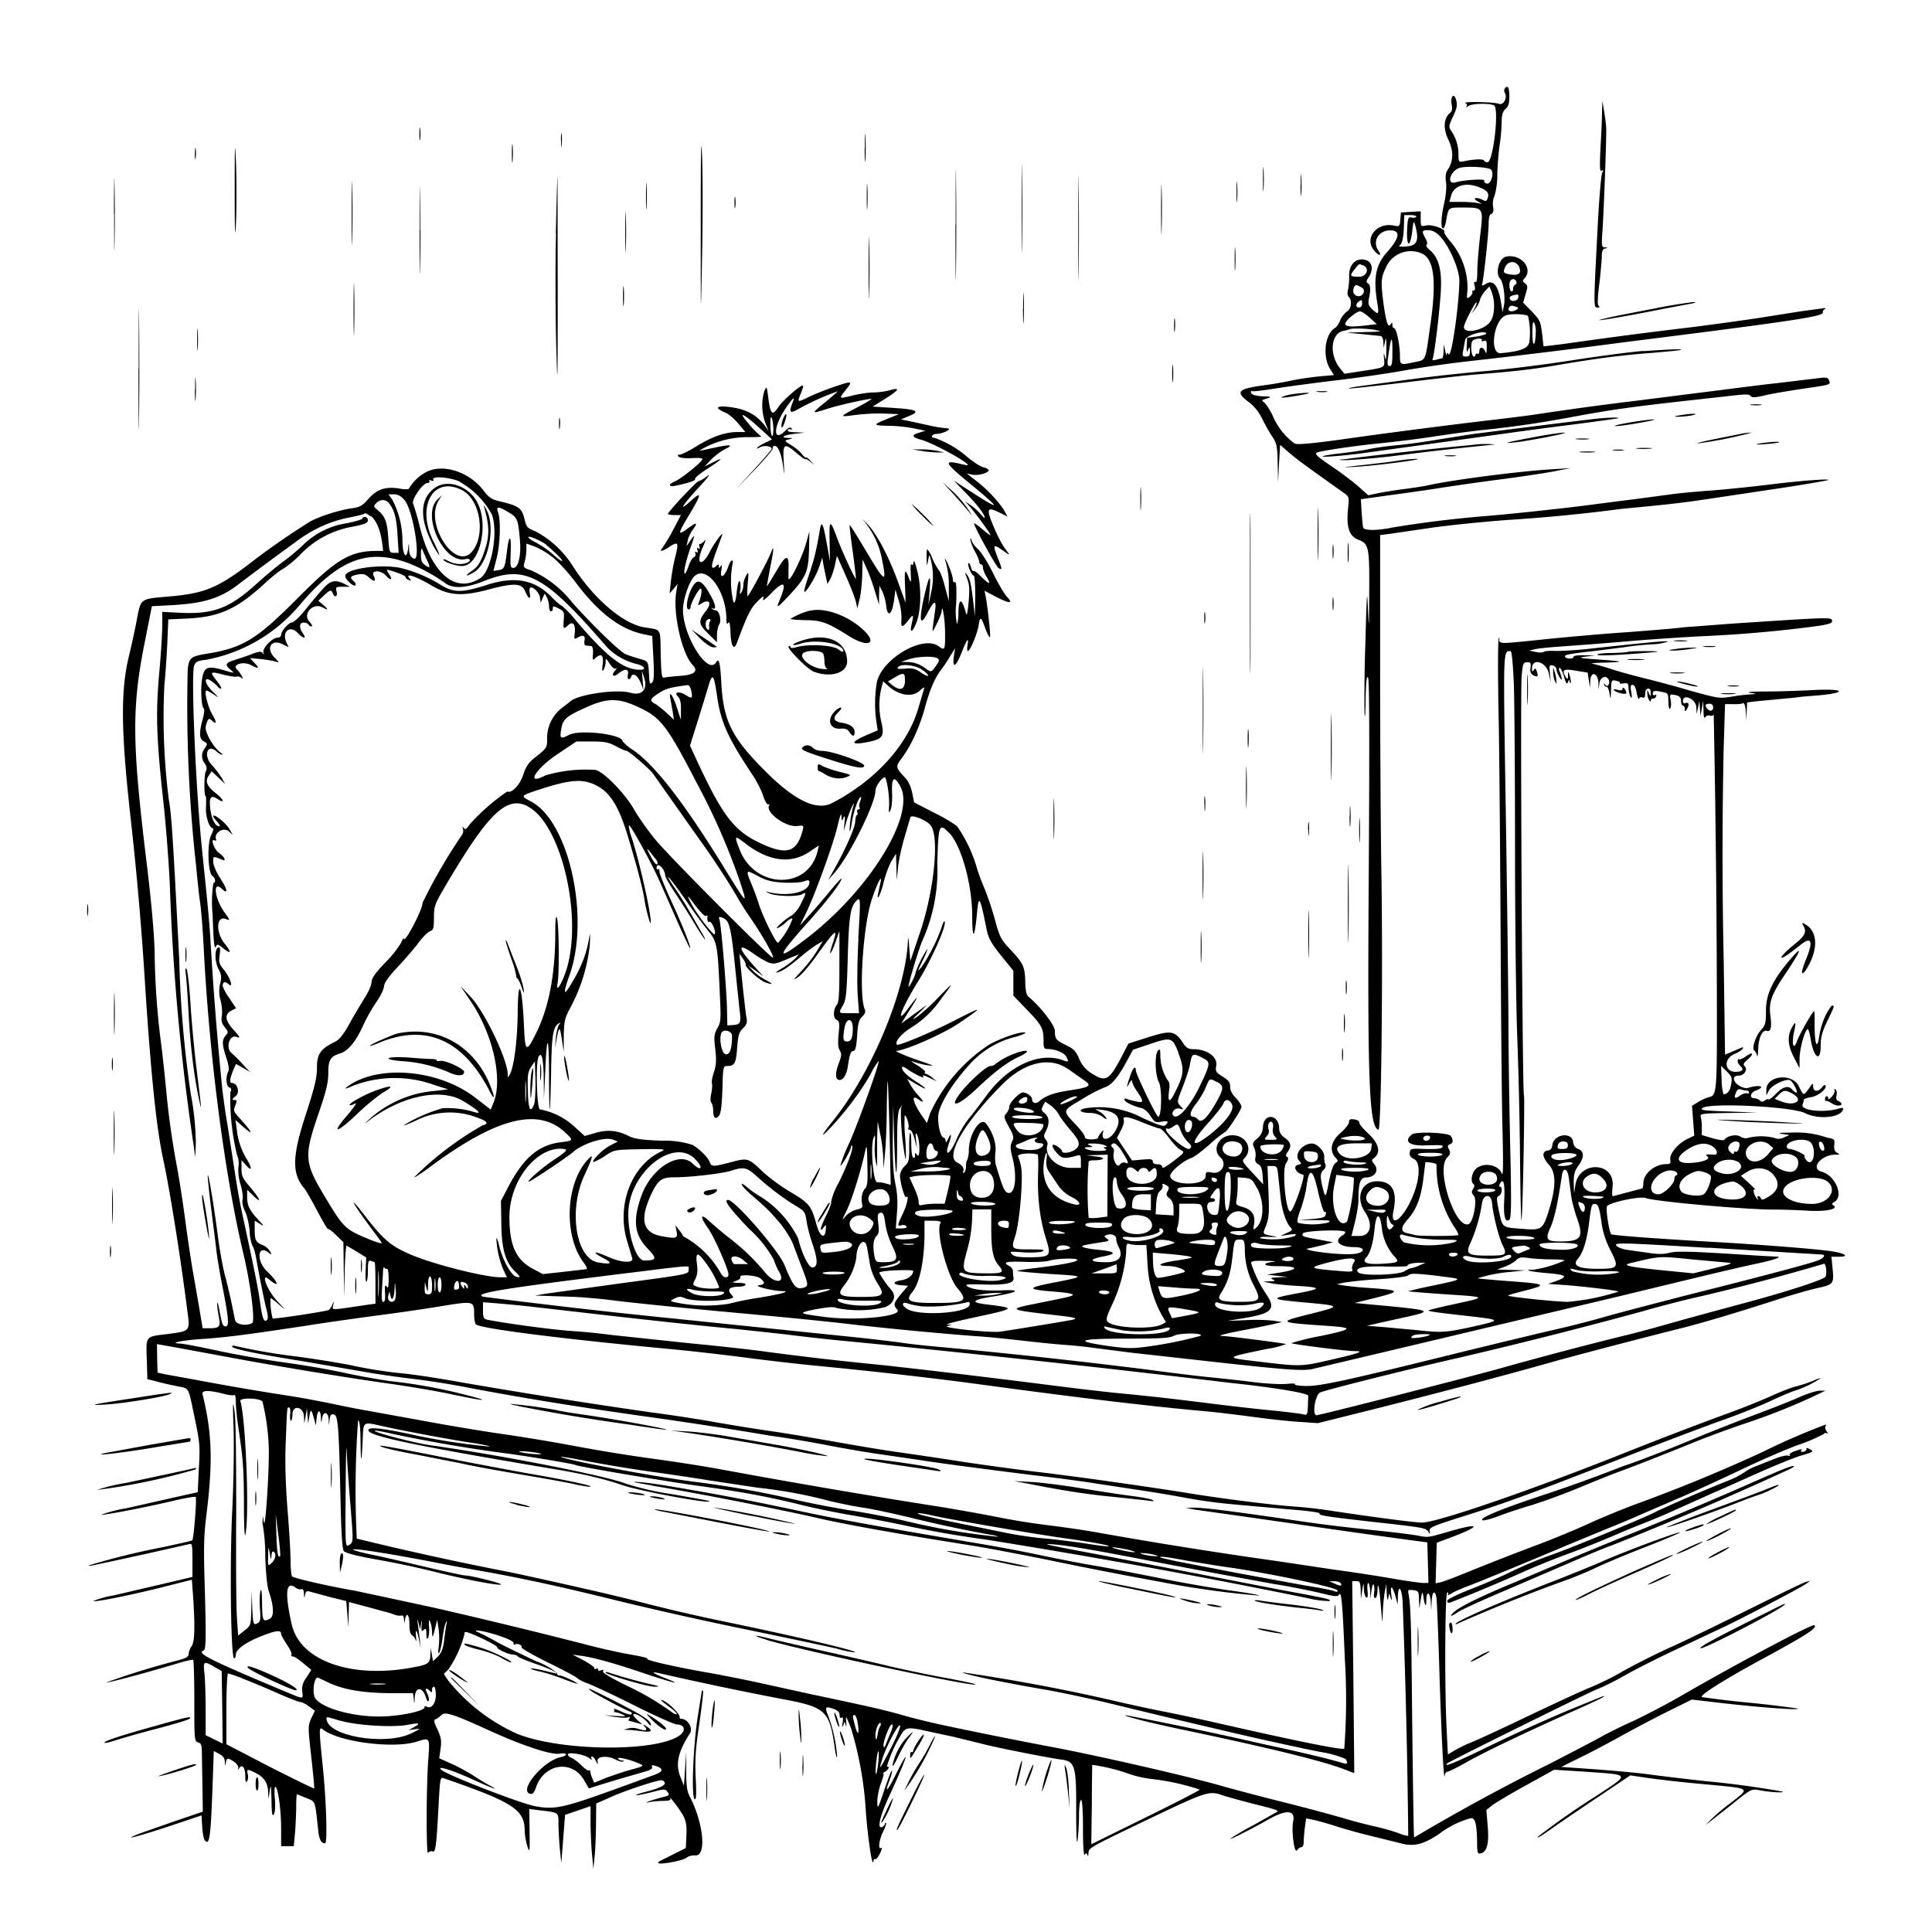 <svg xmlns="http://www.w3.org/2000/svg" id="svg" width="1024" height="1024" version="1.1">
  <path fill-rule="evenodd" d="M797.5 47c-.3.5-.3 1.5 0 2 1.7 2.7-.6 7-3.1 6s-20-1.3-17.6-.3q1 .5.6 1.6-.7 1.2.7 0c1.5-1.5 11.7-1.7 13.8-.4 2.8 1.8-.5 30.1-3.5 30.1q-1.2 0-1.9-1c-.5-.9-5.8-.6-11.2.6-2.1.4-2.3 0-2.3-4.1 0-4.4-1.5-9-4.2-12.7-1-1.4-.8-2.6 1.3-7s2.4-5.9 1.7-8.8c-1.2-4.3-3.3-1.7-2.3 2.9q.6 2.8-1 4c-3.3 2.8-3.7 8-.9 14q4.3 9-.2 16c-1.2 1.7-1.4 3.5-1 6.6.4 2.6 0 6.9-.9 11-1.7 7.4-2 13.5-.6 13.5.5 0 1.2-1.7 1.5-3.7 1.4-7.6 1-7.3 9-7.3 11 0 10.9 0 9.1 15-.8 6.9-1.5 15.3-1.5 18.8q0 6.2-1 5.7-1.1-.7-.4 2 .6 2.4-.6 2.5-1 .1-.6.8.3.9-1.3 2.4c-1.7 1.4-1.8 1.2-1.3-3.4a38 38 0 0 0-9.4-26.2c-1.8-2.1-3.1-4.2-2.9-4.6 1-1.5-6.5-4.2-9.5-3.5-3 .6-3 .6-3-3.5v-4l-5.2.3-5.3.3-.3 3.8c-.3 3.7-.4 3.8-3.8 3.1-8.7-1.6-15.3 6.6-10.3 13 2.5 3.2 4.7 3.5 2.5.4-3.4-4.9 0-10.8 6.2-10.8q8.5 0-1.5 11.4c-6.2 6.8-7.5 13.9-5.3 27.1 1 6.1.7 6.5-2.6 3.4-2.1-2-2.4-2.9-1.8-5.9q1.5-7-.7-8-1.3-.7.5-3.1c2.5-3.7 2.1-7.8-1-9-5.4-2-9.7 2.1-9.3 8.8 0 2-.2 5-.6 6.6q-.7 2.8.4 4c1.9 1.9 1.3 6.5-1 7.7a12 12 0 0 0-3.5 4.5c-.7 1.9-2 3.8-2.8 4.2-5.4 3.2-6.8 15-2.6 21.8l2 3.2-7.7.7c-4.3.4-11 1.4-14.8 2.2s-10.4 2-14.5 2.5c-14 1.9-15.5 3.4-8 9q4.5 3.5 7.1 9c1.5 3 3.8 7.2 5.3 9.3 2.3 3.5 2.6 4.9 2.8 14l.2 10.1.5-10 .6-9.8 4.5 3.9c4.6 4 8.4 6.7 29.9 22 2 1.5 2.2 2.2 1.7 6.8-1.2 10.7.3 15.6 5.4 17.6 5.6 2.2 5.9 3.6 5.7 30-.1 17.6-.1 17.9-.7 6-.4-10.7-.6-8.1-1.3 18a829 829 0 0 0-.5 37.5q.4 6.4.6-6.5c.2-9.7.5-13 1.3-12 .7 1 .8 32 .4 99.5-.8 114.7.1 138.6 5.1 140.2 1.5.5 2.4-80.7 1.6-134-.4-22.1-.7-72-.7-110.7v-70.5l5.5-.7 22.5-3.3c9.4-1.3 27.1-3.1 39.5-4a892 892 0 0 0 60.5-5.9c23.4-2.2 30.8-3 45-5.1l40-6c13.1-2 24.2-3.9 24.5-4.2.7-.8-16 .5-33.4 2.7-8.3 1-21.9 2.4-30.1 3s-17.5 1.5-20.5 2l-15 2-23.5 3c-14.4 2-45.9 5.4-60 6.5a601 601 0 0 0-48.5 6c-8 1.7-15 1.7-15.5 0-.2-.5-.5-4.2-.8-8l-.4-7 13.6-1.9c7.5-1 20.4-2.8 28.6-4.1s22.5-3.3 31.7-4.5 21.4-3 27-4l10.3-2-9.5.6c-16.3.9-52.4 5.5-65.5 8.4-2.2.5-7.8 1.4-12.5 2s-11 1.6-14.1 2.2l-5.7 1.2-4.7-4.2C718 256 712 251.4 707 248c-10.2-7-11-7.7-7.8-8.5C706 238 721 236 731 235a613 613 0 0 0 27.5-3.4A742 742 0 0 1 785 228c17-1.7 31.3-3.8 51-7.5 18.9-3.5 31.5-5.2 61.5-8.5l23.3-2.6c4.6-.5 6.6-.4 7.1.5s2.4.9 7.7-.4c3.8-.9 12.9-2.4 20.3-3.5 14.9-2.2 14.4-2 13.5-4.5-.6-1.4-1.5-1.6-5.3-1.1l-21.6 2.6c-9.4 1-27.6 3.4-40.5 5l-35.5 4.5a1702 1702 0 0 0-51.5 7c-5.2.8-15.8 2.1-23.5 3a3607 3607 0 0 0-81.8 10.6q-21.8 3-23.5 2a35 35 0 0 1-11.3-14 31 31 0 0 0-4.7-7.7q-2.2-1.3-.2-1.7l3-1c.8-.3-.4-.6-2.7-.6q-7.2-.2-7.3-2.3 0-.8.8-.5c.4.3 5.9-.4 12.2-1.4s21.2-3 33-4.4 27.4-3.7 34.5-5a595 595 0 0 1 34.5-5 4084 4084 0 0 0 82-10c89.9-11.3 106.9-13.8 106.1-15.9q-.1-1 1-1.7 1.4-.9-1.6-.4l-11 1.5-19 3c-6 1-23.8 3.5-39.5 5.5a2802 2802 0 0 0-67.2 8.8l-10.7 1.3-.6-5.5c-1-8-1-8.1-5.8-13.2l-4.4-4.5 1.3-4.5c1.2-4 1.2-4.5-.3-5.7-1.3-1-1.4-1.5-.5-2.4 5.3-5.3-1.8-13.7-9.8-11.7-3.6 1-5.6 9-2.9 11.6 1.7 1.7 2.9 10.3 2 14.4l-.7 3.4-.8-5q-2.2-13.8-8.1-10-2.4 1.4-2 .3c.8-2.2 3.5-27 3.5-32q0-4.9 1.4-5.4 1.5-.5 1-3.8c-.4-1.9 0-4.4.7-5.7a40 40 0 0 0 1.5-11.4c.1-5 .7-12.2 1.3-16s1-9.3 1-12c.1-3.8.6-5.5 2.1-6.8s2-3 2-6.7q-.1-7.2-2.5-4m51.6 12.5c0 3.3-.4 11.8-.8 19-.5 10-.4 12.7.6 12q1.4-.9.3 1.1c-.6 1-1.8 15.6-2.6 32.4-2 38.7-2 39 .1 39q1.7 0 .7-.8c-.8-.5-.7-3.6.2-11.2a265 265 0 0 0 1.4-14.7q-.2-4.3 1.8-4.6 2.3-.5-.2-.6c-1.7 0-1.8-.7-1.3-8.3.7-9 2.3-52 2-55.3 0-1.1-.5-4.7-1-8l-1-6zM371.4 118c0 53.5 0 53.5.7 18.3.4-19.4.4-43.5 0-53.5-.5-12.8-.7-2.3-.7 35.2M222.3 71c0 3 .2 4.3.4 2.8.2-1.6.2-4 0-5.5-.2-1.6-.4-.3-.4 2.7m236 7.5c0 6.6.2 9.2.4 5.7s.2-8.8 0-12-.3-.3-.3 6.3m-161-4c0 3.3.1 4.5.3 2.7s.2-4.5 0-6-.4 0-.4 3.3M124.4 101c0 23.1.2 27.1.7 16.5.3-7.7.3-21.4 0-30.5-.6-14-.7-11.7-.7 14m382 18c0 26.1.2 36.8.3 23.8.2-13.1.2-34.5 0-47.6-.1-13-.2-2.3-.2 23.8m35-8.5c0 20.9 0 29.6.2 19.3s.2-27.4 0-38c-.1-10.6-.2-2.2-.2 18.7m-270.2-29c0 4.4.2 6 .4 3.7s.2-6 0-8-.4-.1-.4 4.3m-168 0q0 4.4.4 2.2a18 18 0 0 0 0-5q-.3-1.6-.4 2.8M571.5 121c0 24.5 0 34.5.2 22.3.2-12.3.2-32.3 0-44.6-.1-12.2-.2-2.2-.2 22.3m-511-7.5c0 17 0 24.2.2 15.8s.2-22.3 0-31c-.1-8.7-.3-1.8-.3 15.2m162 8.5c0 20.6.2 29 .3 18.8.2-10.4.2-27.2 0-37.6-.1-10.3-.2-1.8-.2 18.8m446.9-27c0 5.8.1 8.1.3 5.3a91 91 0 0 0 0-10.5c-.2-3-.3-.6-.3 5.2m-483 18c0 15.1.2 21.3.3 13.8.2-7.6.2-20 0-27.5-.1-7.6-.3-1.4-.3 13.7m603.9-23.1c1.8 1.8-.1 8-2.3 7.4q-1.7-.6-1.3-1.6c.6-1-10.7-.4-15.5 1-4.7 1.2-2.5-6.2 2.4-7.7 3.4-1.1 15.3-.5 16.7.9m-101 8.1c0 5.2.2 7.4.4 4.8s.2-7 0-9.5c-.2-2.7-.3-.5-.3 4.7m-74 13c0 11.8.2 16.7.3 10.8.2-6 .2-15.6 0-21.5-.1-6-.3-1.1-.3 10.7m-273-7c0 6.3.1 9 .3 5.8s.2-8.4 0-11.5c-.2-3.2-.3-.6-.3 5.7m313-2.5c0 5 .1 7.1.3 4.8a65 65 0 0 0 0-9c-.2-2.6-.3-.7-.3 4.2m-360.7 22.3c-.4 16.3-.3 42.8.1 58.7.7 26 .8 22.8.8-29.7l-.1-58.8c-.2 0-.5 13.4-.9 29.8m164.8-19.3c0 6 .1 8.4.3 5.2s.2-8.1 0-11-.3-.2-.3 5.8m325-5.1c4 1.7 5 3 4.1 5.6-.5 1.6-1 1.8-2.5 1-3.3-1.7-6-1.2-3 .6l2.5 1.5-2.5-.5c-1.4-.3-5.3-.6-8.7-.6h-6.1l1-3.6c1.7-5.3 8-7 15.2-4m-395.1 8.1q0 4.4.4 2.2a18 18 0 0 0 0-5q-.4-1.6-.4 2.8M331.4 123c0 9.6.2 13.6.3 8.8.2-4.9.2-12.7 0-17.6-.1-4.8-.3-.8-.3 8.8m419.2-8c-.4.4-1.5.6-2.5.3-1.7-.4-2 .2-2.3 6.6-.4 9 1.6 9.7 2.7.8.7-6 .8-6 1.7-2.9 2 7.7.9 10.4-4.7 10.8-2.7.3-4.5 0-3.9-.3 1.6-1.1 2.3-4 2.5-10.6l.2-5.7h3.4c1.9 0 3.2.4 2.9 1m-290.2 27c0 14.6.2 20.5.3 13.3.2-7.3.2-19.3 0-26.6-.1-7.2-.3-1.3-.3 13.3m302.4-17.2c5.1 5 10.7 17.7 10.7 24.1-.2 13-4.2 41.1-5.7 38.9q-.8-1.6-1 .2-.1 1.1-.8-2l-.7-3.5-.2 3.8c0 2-.4 3.7-.9 3.7s-1.8.3-3.1.7q-2.3.6-1.8-.4c.8-1.3 3.5-22.9 4.3-35 .8-12-1-18.7-5.7-22.7-1.6-1.3-2.4-2.6-1.8-2.8q.9-.4-.5-3.3c-2.2-4.1-2-4.5 1.4-4.5q3 0 5.8 2.8m-108.4 12.7c0 5.5.1 7.6.3 4.7s.2-7.4 0-10-.3-.2-.3 5.3m99.5-3c6.4 3.3 7.6 15 4 39.2-2.5 18-2.1 17-8 18.2-7.8 1.7-7.9 1.7-7.9-3.4 0-5.6-1.9-14.5-3-14.5q-1-.2-1-1.7.1-2.2-1-.3c-1.3 2.2-2.5-1.7-4-13.2-1.2-10.4-1-12 2.3-18.5a14.4 14.4 0 0 1 18.6-5.8m51.3 7q2 5-4.6 4c-3.9-.7-4.1-1-2.8-4 1.6-3.5 5.8-3.4 7.4 0m-82.8-.9c3.8 1.5 2 6.3-2.4 6.1-4.6-.1-4.8-.5-2-4 2.4-3 2.2-3 4.4-2m-535 23.3c0 12.4.2 17.4.3 11.3.2-6.2.2-16.4 0-22.6-.1-6.1-.3-1-.3 11.3m-114 31.5c0 28.6.2 40.2.3 25.7.2-14.5.2-37.9 0-52-.1-14.1-.2-2.3-.2 26.3m730.1-46.3c.4.6.2 1.4-.4 1.6S802 152 802 153q-.1 1.8-1 1.4c-1.1-.7-1.4-4.8-.3-5.8q1.6-1.5 3 .5M330.2 157c0 4.7.2 6.6.4 4.3.2-2.4.2-6.2 0-8.6s-.4-.4-.4 4.3m212 6.5c0 7.2.3 10 .4 6.2s.2-9.6 0-13-.3-.3-.3 6.8m179.4-11.1c2.3 1.2 1 4.6-1.6 4.6-2 0-3.4-2-2.7-3.9.7-2.4 1.2-2.5 4.3-.7m70.2 9.2c0 7-1.7 10.2-6.7 12.4-4.9 2.1-9.3 1.8-9.3-.7 0-1.8 6.1-13.5 6.7-13 .3.3-.3 1.8-1.2 3.4l-1.7 2.8 2-2.5c1.2-1.4 2.4-3.6 2.7-5s1.6-3.5 2.8-4.8l2.2-2.4 1.2 2.9a22 22 0 0 1 1.3 6.9m12.8-3.8c-.4 1.9-4 2.4-4.5.5q-.6-1.6 4-2.2.8.1.5 1.7M722 161q-.2 1.8-1.5 2c-2.7 0-1.8-3 1.3-4zm154.5 2.6c-9.9 1.9-21 4-24.5 4.9-11.6 2.6 1.2.7 20.5-3 9.9-2 20.3-3.9 23-4.4q5-.9 2-1a270 270 0 0 0-21 3.5m-73-1q2 .6.3 1.5c-2.2 1.5-4.8 1-4.2-.6.7-1.7 1.4-1.8 3.9-.9m-77.5 5.8 3.7 3.4-5 .6c-8.5 1-11.7.8-11.7-.8s5.9-6.6 7.9-6.6c.7 0 3 1.5 5.1 3.4m83.9-.9a39 39 0 0 1 .7 13.7c-.6 3.5-4.6 5-15.1 6-6.4.6-3.8-18.1 2.8-20.1 3-1 10.5-.6 11.6.4m-187.6 5c0 3.3.2 4.5.4 2.7s.2-4.5 0-6-.4 0-.4 3.3M814 176c-.2 7.7-1.7 8.6-1.8 1q0-7.6.9-6c.5.8 1 3 .9 5m-709.5 4c0 5.2.1 7.4.3 4.8s.2-7 0-9.6-.3-.4-.3 4.8m624.6-5c3.9.6 3.1.8-5.5 1l-10 .3 8.5.8 9.8 1c.6.1 1.3 1.6 1.3 3.3l.2 3.1.7-3.5c.6-2.7.7-1.7.7 4q0 7.8-.7 4.5-1-4.3-.5.8c.4 4.6.5 4.5-11.3 6.3l-9.7 1.5-2.3-2.8c-5.9-7.3-5-18.4 1.6-19.9 1.5-.3 3.2-.7 3.7-1 1.8-.5 9-.3 13.5.5m58.6 2c-.3.4-2.7 1.1-5.3 1.5l-4.8.6-.2 4.3q-.2 4.5.7 2.2 1-2.8 1 .8c0 2.1-.5 2.7-2.1 2.7-2 0-2-.4-1.4-3.7l1-5.2c.2-1.6 5.6-3.9 9.3-4q2 0 1.8.8m-2.3 3.5q-.5.8 1 .3c1.4-.5 1.7 0 1.6 3.6q0 4.2-.7 2.2c-1-2.7-3.2-3-3.2-.4q-.1 1.7-1 1.4t-1 .4q0 1-.9 1.1c-1.5 0-2-7.4-.6-8.5 1.6-1.3 5.6-1.4 4.8-.1M738 187c0 5.4-.3 7-1.4 7q-1.6.2-1-3.7 2.5-18.8 2.4-3.3m133-1c-6.3.5-23.4 2.7-38 5a773 773 0 0 1-44.5 5.6c-9.9.8-26.8 2.6-37.5 4l-29 3.9c-5.2.7-8.2 1.3-6.7 1.4 1.6 0 15.5-1.5 31-3.4s31.6-3.7 35.7-4c20.4-1.6 30.7-2.8 43.5-5 21-3.6 34.5-5.3 50.5-6.5 8-.7 14.7-1.3 15-1.6.4-.5-5-.3-20 .7M621.3 198c0 4.1.2 5.8.4 3.8.2-2.1.2-5.5 0-7.6s-.4-.3-.4 3.8m-518 8.5c0 5.5.2 7.6.4 4.7s.2-7.4 0-10-.3-.2-.3 5.3m338.8-1.5c-4.6 1.6-10.7 4-13.5 5.4-6.1 3-6.3 3-4.2-2 .8-2 1.4-3.9 1.1-4-.7-.9-10.7 7.8-12.9 11.1-3.4 5.3-4.4 4.3-5.6-5.5-.7-5.4-.8-5.4-2-2.7a27 27 0 0 0 1 18c1 2.3 1.4 3.4.7 2.3-5.1-7.6-10.9-10.9-21.2-12-6.4-.7-6.7.9-.7 3.3 1.5.7 4.4 3.2 6.5 5.7l3.7 4.4h-4.4q-9.4 0-21.5 7.5c-4 2.5-8.1 4.5-9 4.5q-1.7 0-.5 1c.6.7 3.6 1 7.1.8 4.7-.2 5.9 0 5.3 1-1.2 2-11.2 10-14.3 11.3-3.6 1.5-3.6 3.1 0 2.4q11.3-2.4 10.6-3.6c-.3-.5 2.7-3 6.5-5.4 8-5.2 9.2-6.6 2.9-3.4l-4.3 2.1 3.4-3.6c2-2 5.3-4.5 7.5-5.6q6.7-3.3-4.4-1l-7 1.5-2.5.5 2.5-1.5a49 49 0 0 1 23.5-5.8c4.4 0 7.5-.1 6.9-.4a46 46 0 0 1-6.5-6.6c-6.4-7.3-3.1-5.9 6.6 3l5.7 5.2-4.1 2a14 14 0 0 0-4.1 2.7c0 .2 1 0 2-.6 2.1-1.1 6-.5 6 .9 0 .4-4.3 5.5-9.6 11.2l-9.6 10.4 10.1-10.4c5.6-5.8 10-11 9.7-11.6q-.2-1 1-1.2c1.8 0 3.6 4.3 4.5 11.2.7 5 .7 4.6.3-2.7-.6-10 .2-10.4 7.5-4.1 2.3 1.9 4.1 3.1 4.1 2.7q.2-.5 2.3 1.2l2.2 1.9-2-2.3q-1.7-2-2.3-1.7-.6.2-2.3-2c-1-1.3-3.6-3.4-5.6-4.6-3.7-2.3-3.7-2.3-1.3-3q3.7-.8-.4-.8c-4.4-.2-2.2-1.5 3.7-2.2l5.2-.6-4.8-.2q-4.7-.1-4.2-1.1.7-.9 1.7-.4t.3-.5q-.6-1.5-3.6 1.5c-6.4 6.1-6-2.7.6-12.3q5.9-8.6 3.5-2.7c-2 5.2-1.3 5.8 3.5 3a137 137 0 0 1 20.5-9.2c0 .2-3 2.8-6.5 5.7-7.9 6.4-7.8 6.4 1.6 3.4 7-2.2 22.9-5.6 22.9-5a80 80 0 0 1-8 4.6c-9.4 5-9.4 5-.3 3.8 4-.5 10.7-.9 15-.7l7.8.3-6.2 2.5c-8 3.2-7.9 3.5 1 3.7 4 0 10 .7 13.3 1.4l5.9 1.2-3.2 1q-6.6 1.8 1 3.8c6 1.6 24.7 11.8 24.7 13.4 0 .2-1.9-.1-4.2-.7-8.7-2-8.2-.6 4.3 9.7 18 14.8 18.1 15.8.9 4.7l-8.5-5.5 6.4 6.6c6.3 6.4 10 11.4 10 13q0 .7-2-1.6a29 29 0 0 0-5.2-4.8l-3.2-2.2 2.6 2.9c3.4 4 10.9 14.2 10.9 15 0 .3-1.9-1-4.2-3s-4.3-3.4-4.5-3.2c-.6.5 11.6 23 13 23.7 2 1.3 1.9.4-.3-5-3.1-8-2.9-8.2 4-3.3 2.4 1.7 2.4 1.6-.3-2-1.5-2-4.3-7.4-6.2-12-3.9-9.4-3.4-10.4 3.5-7l4 2-2.2-4a72 72 0 0 0-15.8-16l-3.5-2.8 3 .6c3.2.6 8.5-1 8.5-2.4 0-.5-1.2-1.2-2.7-1.5s-5.4-2.8-8.6-5.5a54 54 0 0 0-17.6-10.2c-2.2 0-1-2 1.1-2 3.7-.1 9-2.8 5.8-3a59 59 0 0 1-9-1.4l-11-2.4-4.5-.9 4.3-1.8c6.2-2.5 4.2-3.5-8.4-4.3l-10.9-.7 6.9-4.3q11-6.9 2-4.3c-2.2.6-6 1.1-8.4 1.1s-7.2.7-10.5 1.5c-8.2 2-8 2-4.5-2.5 4.2-5.2 4-5.3-5.8-2m256 2.7c1.6.2 3.8.2 5 0s0-.4-2.7-.4-3.8.2-2.2.4m-13.6 1.3a20 20 0 0 0-5.5 1.5c-.6.6 4.5 0 12.3-1.5 5.7-1.1-.3-1-6.8 0m243.6 5.7c1.5.2 3.7.2 5 0s0-.4-2.8-.4-3.8.2-2.2.4M415 222c-.6 1.7-1 3.6-.8 4.3q.6.8 1.7-2.5c1.6-4.6.9-6-.9-1.8m475.5-1.9q-5 .8-1 .8c1.6 0 4.8-.3 7-.7 5.2-1.1 0-1.2-6-.1m-594.2 4.5c0 2.8.2 3.8.4 2.2a18 18 0 0 0 0-5c-.2-1.2-.4 0-.4 2.8m113.6 2.8c0 2-.2 3.7-.6 3.7-.5 0-.9-2.6-1-5.8q0-5.6.8-3.7c.4 1.1.8 3.7.8 5.8m433.1-5.1c-9.2 1-51.7 6.4-62 7.7l-19 3c-6.3 1.1-16.1 2.5-21.8 3s-12.1 1.5-14.5 2c-2.3.6-8.8 1.5-14.5 2.2-5.6.6-10.2 1.4-10.2 1.7 0 .6 12.5-.5 22-1.8l72.5-10c7.7-1.1 24.6-3.4 37.5-5 13-1.7 24-3.2 24.5-3.4 1.7-.7-6.7-.4-14.5.6m21 1.6c-5.2.9-8.8 1.7-8 1.9s6.5-.5 12.5-1.6c6-1 9.6-1.9 8-1.9s-7.3.7-12.5 1.6m-51 7.8c-14.9 2.8-17.3 3.5-10.2 2.8 8-.9 30.2-5.2 26.2-5.2-2 0-9.1 1.1-16 2.4m110.5-1.9-14 2.8c-6.6 1.3-10.9 2.4-9.5 2.4a222 222 0 0 0 28.5-5.7 26 26 0 0 0-5 .5m-87.7 3c1.8.2 4.5.2 6 0s0-.4-3.3-.4-4.5.2-2.7.4m96.2 2.4q-3.3.7 3.5.2c3.9-.3 7.2-.7 7.4-1 .7-.6-7.2 0-10.9.8m-151.5.6a2234 2234 0 0 0-68 7.6q-5.7.4 1 .5a373 373 0 0 0 29-2.7 1589 1589 0 0 1 50-5.6 50 50 0 0 0-12 .2m87.2 2c1.8.2 5 .2 7 0 2.1-.2.6-.4-3.2-.4s-5.5.2-3.8.4M488.5 239c2.8.5 6.6.8 8.5.8h3.5l-4-.9c-2.2-.4-6-.8-8.5-.7h-4.5zm366.8-.3c1.5.2 3.7.2 5 0s0-.4-2.8-.4-3.8.2-2.2.4m-17.6 1c1.8.2 5 .2 7 0 2.1-.2.6-.4-3.2-.4s-5.5.2-3.8.4m-71.4 2c1.5.2 3.7.2 5 0s0-.4-2.8-.4-3.8.2-2.2.4m-25.5 2.5c-3 .5-11.4 1.5-18.5 2.3-11.9 1.3-12.1 1.4-3.3.9 10.5-.6 37.9-4.2 31.5-4.2a78 78 0 0 0-9.7 1m-78.3 70.3c0 38 .1 53.3.3 34.2v-69c-.2-18.8-.3-3.1-.3 34.8m-436-64.6a23 23 0 0 0-9.7 9c-.2.5-2.3.6-5.3 0-7.3-1.1-11.7.4-16.2 5.5-3.4 3.8-4.5 4.4-9.3 5.1-6.6.9-17.8 4.6-21.9 7.1a401 401 0 0 0-28.4 19.5c-19.9 15.5-26.5 18.4-46.7 20.1-14.8 1.3-14.3.9-16.5 12.3-.9 5-2.8 13.5-4.1 19-4.5 18.2-4.3 39.4.6 84a1773 1773 0 0 1 8 92c3 45.6 5.8 73.6 9.4 90.5 3.5 16.1 9 50.3 12.8 80 1.6 11.7 1.8 11.4-9.8 13-12.5 1.5-12 .8-11.6 13.4l.3 10.6 4.2 1c2.3.7 7 1.8 10.5 2.5 8 1.7 6.7-.3 10.3 16.6 2.8 13.4 3 15.3 2.3 27l-.6 12.8-11.2 2.5-26.6 6a73 73 0 0 0-13.5 3.5c2.6.1 24.8-4.2 38.6-7.5 6-1.4 11.3-2.3 11.6-2 .7.6-1 22.3-1.8 23-.2.3-7.2 1.8-15.4 3.6a395 395 0 0 0-39.5 9.7c-.3.3 1 .2 3-.2a2990 2990 0 0 0 50.3-11.1c1.5-.5 1.7.4 1.7 8.4v9l-15.2 3.6-26.6 6.2a51 51 0 0 0-10.8 3c.6.8 23-3.8 39.2-8l13.1-3.3.7 9.6c1 15.8.8 23.5-.9 25.7a8 8 0 0 0-1.5 4c0 1.6-1.3 2.3-6.7 3.7a413 413 0 0 0-36.9 11.4c.5.5 24.3-6 37.8-10.1 4.2-1.3 8-2.1 8.2-1.8.3.3.6 10.1.6 21.8 0 20.4 0 21.3 2 21.9 1.7.5 2 1.5 2 5.8l.3 18 .2 12.9-15.5 5.3c-8.5 3-17.3 6-19.5 6.9-8.5 3.4 2.4.5 18.5-4.9l15.8-5.3.4 6.5q.5 6.4 1.9 7.3c2 1.3 2.6-3.4 3.5-27.7l.7-20.2 2.9 1.5q2.9 1.4 3 4.2 0 3.4.5.5c.5-2.8 1-2.8 4.4-.5 1.4 1 2.4 2.4 2.2 3.2q-.6 1.9.5.1c1.6-2.3 3.2-.2 3.2 4.2q0 4.4 1 2.7c.5-.8.7-2.5.3-3.7-.6-2.7-.2-2.8 4-.7 4.6 2.3 6.6 5.3 6.8 9.9l.2 4 .7-4.5c.6-3.6.7-2.7.9 5 .1 7.5.4 9 1.3 7.6.6-1.2.8-4.3.5-8.2-.4-3.5-.2-6.4.2-6.4 1.4 0 3.1 12 3.1 22v9.5h6.7l.7-7.4c.3-4 .6-10.3.6-13.8 0-3.4.2-6.3.4-6.3l5 2c4.9 2 4.5 1 6.2 16.5.5 5.4 1.5 7.4 3.7 7.5 1.3 0 .7-22.2-1.3-41.5-2-19.6-2-20.5.2-18.8 8.6 6.6 37.3 10.3 49.7 6.4 7.2-2.2 7-2.7 6 10.9-1 15.6-1 49.7 0 48.1a2 2 0 0 1 2.4-.8c1.6.6 2-2.5 3.3-27.1.6-10.8.8-12.3 2.3-11.8 36.7 12.7 43 16.6 43.2 27.6 0 2.5.7 6.3 1.4 8.5 1.3 3.8 1.3 3.3 1.2-7.8l-.2-11.9 5.5.7c10.2 1.2 10 1 10 7 0 2.8.3 8.8.7 13.1l.8 7.9 1-12.8 1-12.8 6.8-2.3 6.7-2.3v8.1c0 4.5.3 12 .7 16.6l.8 8.5.6-6c.4-3.3.7-11 .8-17.3l.1-11.3 6.8-3c8.6-4 27.2-10 28.3-9.3 3.2 2 .4 3.7-10 6.4-2.3.6-4.1 1.3-4 1.5.3.2 3.8-.5 8-1.5 7-1.9 7.5-1.9 8.7-.2 1.2 1.5 1 1.8-2 2.6-6.1 1.5-12 3.7-7.8 2.8 2-.4 5.4-.7 7.7-.7 2.5 0 4-.4 3.6-1-1.3-2.8 5 5.5 6.8 8.8 1.5 3 2 5.3 1.7 10.5l-.3 6.7-7 3.5c-8.5 4.3-8 3.9-7.4 4.5 1 .9 13.2-1.4 14.8-2.9.9-.8 3-1.3 4.7-1.2 6 .4 4.3-17.3-3.2-31.6-1.3-2.5-1.7-5.8-1.7-13.3v-10l-.6 9-.6 9-1.7-4.3c-3-7-1.5-13.6 4.9-23.5 1.8-2.7-1.2-7.7-4.7-7.7q-.8 0-.8-.7c.6-1.8-7.3-9.3-9.8-9.3-.4 0 1.1 1.3 3.4 3 4.8 3.4 6.7 5.8 3 4a146 146 0 0 0-24.7-14.6c-8.5-4.2-13-6.9-12.5-7.6q.8-1.2-1-.5-1.5.6-1.6-.4 0-.9-1-.4t-1-.4c0-.6-2.6-2.4-5.7-4.1l-5.8-3 4.5.6q10.3 1.4 34.3 9.6c15 5 20.6 6.2 9.6 2q-10.5-4.3-.9-2a1867 1867 0 0 0 64 13.4c22.9 4.3 24.7 6.1 27.5 26.4.4 3 1 5 1.2 4.2a77 77 0 0 0-4.7-21.7c-2.1-5-1.6-5.4 3.4-3.5q2.6 1 2.6 3t1.1 1.4.5 2.7q-.6 3.5.3 1.4l.8-2 .6 2q.5 1.5.2-2c-.4-3.5-.1-3.1 2.5 3.3a191 191 0 0 1 8 45.7c1 11.9 2.8 24.6 3.5 25.4q.5.3.5-.8.1-1.1.8-.7c.5.3 1.6-1 2.6-3s1.2-3.3.6-3c-1.8 1.2-1-4.3 1-8.5 1.2-2.3 1.9-4.4 1.6-4.7q-.5-.3-.6.5-.1 1-1.6 1.7c-2.6 1-1-5.8 3.7-16 10.1-21.8 12.2-28.9 3.1-10.7-4 8-5.5 9-2.7 1.8 1-2.6 1.5-4.8 1.2-5-.2-.4-2 4.3-4 10.2-3.5 10.4-3.7 10.6-3.7 6 0-2.5.9-6.9 2-9.7 1-2.7 1.6-5 1.2-5q-.6-.1 1-1c1-.6 1.8-1.6 1.8-2.1q0-.9-1-.4a68 68 0 0 1 7.1-16.2c2.8-5 3.7-5.1 14.1-2.8l14 3 14.3 3.5c7.3 2 34.4 7.4 42.9 8.6 7.5 1 8.1 3.2 8 27.9 0 12 .3 18 .7 15 .4-2.7.8-8.7.8-13.2 0-4.8.5-8.3 1.1-8.3s1 5.8 1 15.3c0 8.9.4 14.6.9 13.8q1-1.6 1.4 0 .5 1.3.6-.7c.1-3-.3-2.8 32-18.3 30.6-14.6 32-15.1 39.2-12.5 2.4.8 9.8 2.8 16.3 4.5 11.4 2.8 13.5 3.5 12.5 4.2l-12.6 7.1a137 137 0 0 0-12.3 7.2c0 .6 10.6-4.8 20.4-10.3 9.3-5.3 14.3-5 13 1-1 5 .6 17.4 2 15.4q1.3-1.6 2.5-1.7c.6 0 1.1-1.3 1.1-2.9s.3-5 .6-7.5l.7-4.8 3.6.7c2 .4 7.8 2 13 3.7a317 317 0 0 0 19.4 5.3l15 3.7c6.5 1.6 11.6.2 19.9-5.5a48 48 0 0 1 16.3-8c2.4-.3 3.2 2.8 3.4 12.5 0 6 .3 6.6 2 6.1 3.3-.8 4.4-5.3 3.6-14.6l-.7-8.4 3.3-2.6c1.9-1.4 10-6.2 18-10.6l14.6-8.1 15.9 1c25 1.8 24.5.9 6.9 12.6a386 386 0 0 0-31.5 22c0 .7 1.6-.3 7-4.1 2.5-1.8 13-9 23.3-15.9l18.8-12.6 10.2 1.5a679 679 0 0 0 27.2 3c27.4 2.6 26.2 1.8 16.2 9.8a98 98 0 0 0-13.7 12l11.4-8.9c13.7-11 12.4-10.3 18.1-9.4 5.3 1 12.1 1.3 11.4.6a488 488 0 0 0-41.4-5.6c-9.9-1.1-23.4-2.7-30-3.6s-19.6-2-29-2.7l-17-1.2 10.5-5.2c5.8-2.8 15.3-7.9 21.1-11.1a670 670 0 0 1 24.1-12.7l13.5-6.7 9.4 1.1c24.4 3 49.8 4.8 46.4 3.6a647 647 0 0 0-25-3 540 540 0 0 1-25.4-3c-1.7-.7 10.5-8.4 27.9-18 27.8-15 33.3-18.6 31.7-20.1-1-1-43.3 21.5-72.7 38.6-6.3 3.6-16.7 9-23 12-6.3 2.8-13.5 6.4-16 7.8-2.4 1.4-15 8-28 14.7a1091 1091 0 0 0-72.5 39.4c-.2-.2-.6-27.4-1-60.4-.5-54.9-.8-62.7-2-69-.4-1.9 0-2 2.5-1.7 2.8.4 3 .7 3.1 5l.2 4.7.7-4.5c.8-5 1-5 1.6-.5q1.2 6.2 1.4.7c0-5 1.9-4.7 2.3.5l.3 4.8.2-4.7c.2-5.5 1.9-6.4 2.6-1.5.2 1.7 1 20.5 1.6 41.7 1.1 33.8 2.3 57 2.8 51.8q.3-1.6 1.5-1.8c.6 0 5.3-2.3 10.2-5.1 9.7-5.5 31.8-16 56.4-27 8.4-3.7 15.6-7.1 16-7.5.7-.9 1.9-1.3-19.4 7.4a934 934 0 0 0-40 18.1c-19 9.3-26 12.2-23.4 9.7 1-1 73.8-37 79.2-39.2 3.4-1.3 10-4.6 14.7-7.3s17-9 27.5-13.9l26.5-12.5c11-5.3 39.6-20.3 42.2-22.2l2.3-1.7-2.5.7c-1.4.4-13.5 6.3-27 13s-33 16.3-43.5 21.1a376 376 0 0 0-26.4 13.2c-4 2.5-11.9 6.4-17.5 8.7S822 903.8 809 910s-25.7 12.1-28.5 13.2a80 80 0 0 0-9.1 4.3l-4 2.4-.7-14.2c-1.1-23.5-.8-71.7.4-71.7q.8.1.3 1.1-.4.8 1.7-.4c1.3-.9 5.3-2.7 8.9-4 7.1-2.7 36.8-15 55-22.7l19.4-8c4.3-1.7 11.3-4.6 15.5-6.5l22-9.5c8-3.4 22.3-10 32-14.6 9.5-4.6 23.4-10.7 31-13.5a87 87 0 0 0 14-6q.3-.8 1.4-.2 1 .5-.1-1t-.7-2.7q.5-.9.3-1a347 347 0 0 0-32.8 14.2 868 868 0 0 1-66.5 27.5c-8.2 3-20.3 8-26.8 11s-17.7 7.6-25 10.4a1549 1549 0 0 0-41.7 16.3c-4.7 1.9-9.8 3.8-11.3 4.2l-2.8.6.3-10.7.3-10.8 9-3.4c14.9-5.7 13.7-7.3-2-2.7-11.8 3.4-11.4 3.4-17 2.3-2.8-.5-11.3-1.6-19-2.4-21.8-2.3-31-3.4-45-5.5-34.7-5.1-49.9-7-55-6.9l-4 .1 4.5.9 20 2.8 31.5 4.5c17.5 2.6 48.8 7 63 8.9l9 1.2.3 10.8.3 10.7h-2.8c-1.5 0-9.3-1.1-17.3-2.5s-21.2-3.4-29.5-4.5l-30-4.5a2646 2646 0 0 1-94.5-15c-7.4-1.4-19.5-3.1-26.8-4a388 388 0 0 1-28-4.5c-8-1.6-20.6-3.8-27.7-5A4421 4421 0 0 1 381 778.6c-7.4-1.4-23.6-3.9-36-5.6a861 861 0 0 1-39.4-6.4 1013 1013 0 0 0-35.6-6c-10.2-1.4-28.4-4.4-40.5-6.6l-33-6c-6-1-15-2.8-20-3.9-5-1-14.6-2.9-21.5-4a1529 1529 0 0 1-52-8.9l-15.5-2.8-4-.9-.2-7.5-.1-7.6 9.6 1.7 29.2 5.4c25.7 4.8 64.2 11.1 86 14.1 9.6 1.4 24 3.8 31.8 5.5 18 3.8 21.3 3.8 6.2 0a280 280 0 0 0-38.5-7c-5.5-.7-17-2.7-25.5-4.6a476 476 0 0 0-31.5-5.4c-8.8-1.2-24.2-3.9-34.2-6-10-2.2-19.5-4-21-4-6.2-.2 1.4-1.7 11.5-2.4 11.4-.7 22.1-2 55.2-7 12.4-2 31.3-4.6 42-6s25.3-3.6 32.3-4.8c14.6-2.3 15-2.2 15 4.6 0 2.5.4 5 1 5.5 2.8 2.2 45 7.6 103.7 13.1 11.8 1.1 29.6 3.2 39.5 4.5s27.7 3.4 39.5 4.5c30.7 3 62.2 6.6 87 10 50.8 6.9 88.7 11.4 118 14 6.3.6 17.6 2 25 3 7.5 1 18 2.2 23.5 2.5l10 .7 34-8.5c33.5-8.5 63.7-16.4 93-24.7 13.8-3.8 44.3-11.8 67.5-17.6 11.5-3 28.3-8 48.7-14.6 8.4-2.7 18.2-5.5 22-6.3 8-1.7 8.4-2.3 7.6-10.2l-.6-6.3h3.7c6 0 4-1.7-3.6-2.9-8-1.2-36.8-3.5-63.3-5-30-1.7-52.4-3.4-53.5-4-1-.8-3-12.9-2.3-14.8s17.5-5.6 20.6-4.4c4.7 1.8 53.6 6.2 68.2 6.1 5 0 13 .3 17.9.6 9.1.6 16.3-.9 13.4-2.8-1-.7-1-1 .5-1.9 5.1-3 .5-14-6.9-16-6-1.7-.3-8.8 7.1-9q3.8.2 1.2-1-1.9-1-1.5-4.2c.3-3 0-3.2-3.7-3.8a49 49 0 0 0-18.8-2.7q-9.4 0-5.2.7l4 .6-2.8 1.2q-2.7 1.4-5.3.3a29 29 0 0 0-13.9 0q-2 .6-4.1-.7c-2.2-1.4-7.1-.4-8.4 1.7-.3.5-3.1.1-6.3-.8l-5.7-1.7v-4.2a24 24 0 0 0-.6-5.7c-.5-1.4 1.2-1.6 14.7-1.8l15.4-.2-15.4-.6c-12.9-.4-15.2-.7-13.8-1.8 3.6-3 47.6-.8 54.5 2.7s18.6 2.4 20-1.8q.7-1.5-2-.7c-8 2.5-20.6 1.1-19.4-2 .3-.9.6-2 .6-2.5s1.8-1.2 4-1.5c3.9-.6 8.9-4.9 7.4-6.3q-.6-.4-1.8 1.2c-1.9 2.5-4.6 2.2-4.6-.5 0-2-.2-2-2.2 1-2.9 4-2.9 4-5.3-1-3.4-7.3-17-6-17.3 1.5v3.2l1.4-2.7c1.5-2.8 9.4-6.5 11.3-5.3 1.6 1 4.3 6.5 3.2 6.5-.4 0-1.4-.7-2.1-1.5q-3-3.7-8.7 2.1c-1.9 2-3.7 3.4-4 3q-.6-.4-2 .6-1.4 1.2-2.5 0c-.7-.7-2-1.2-3-1.2-2.6 0-2.2-2.9.6-4 6-2.2 2.4-3.5-4.2-1.4-1.5.4-5.3-1.3-6.4-3-1.5-2.1-.8-3.6 1.7-3.6 3 0 5-3.1 3.2-5-1-.9-.6-1.7 1.7-3.6 3.6-3.2 2.7-4.3-1.2-1.5-1.6 1.1-3.2 1.8-3.6 1.4q-.5-.5-.6 1c0 .8.7 2 1.5 2.7 2 1.7 1 3-2.6 3-6 0-6.5-7-.5-9.5 2-.8 3.8-2 4.2-2.7.8-1.2.7-1.2-5.7 1.6l-3.6 1.5-.7-49.7a2605 2605 0 0 1 0-113.4l.7-22.7h4.2c2.4.1 4.8-.1 5.3-.5q1-.5 1.5 4.1l.3 4.8.2-4.7.2-4.6 4.8-.6 21.2-2c.3-.2 4.9-.6 10.2-1 16.6-1.3 16.5-3.8-.2-3-7.4.4-19.1.8-26 .8-7.2 0-10.8.3-8.5.7 3.9.6 3.9.6.7.8a95 95 0 0 0-10.2 1.2c-6.6 1.1-7.2 1-21.7-3-8.1-2.4-19.3-5.4-24.8-6.7-5.5-1.4-13.4-3.5-17.5-4.9-4.1-1.3-8.6-2.6-10-2.8s1.5-.5 6.5-.6c11.2-.3 10.2-.7-4-1.7-9.7-.7-10.4-.9-6-1.5l5-.6-5.7-.1c-3.3-.1-5.8.2-5.8.8 0 1.3-3.7 1.3-4.5 0-.6-1 1.7-1.5 15-3l16-2c3.3-.6 10-1.3 14.8-1.6a30 30 0 0 0 8.7-1.4c0-.6-7 0-39.3 3.5-8.2 1-17.2 1.5-20.1 1.4s-5.8 0-6.4.5-2.7.4-4.5 0l-3.2-.7 3.5-.8c2-.4 8.2-1 14-1.4s20.9-1.5 33.5-2.6 32-2.4 43-2.9a679 679 0 0 0 57.3-5.1q9.3-1.2 9.2-2.5c0-2.5 2.2-2.6-52.5 1l-26.5 2c-2 .4-15.4 1.5-30 2.6-14.6 1-33 2.7-41 3.5-22.8 2.4-24 2.4-25.5 1.9q-1.3-.6-.8-1.7.4-.9-.3-.5c-.5.4-.6 19.2 0 46.5.4 25.2.8 78.7 1 118.8s.6 83.8 1 97c.4 17.2.3 23.2-.4 21.4-2.1-5.3-11.2-6.2-14.5-1.6-1.7 2.4-2 6.3-.5 7.2q.9.6-.2 2.5c-1 1.5-.9 2.2.4 3.7 1.9 2.2-.3 14-2.8 15-7.1 2.7-17.4-28.8-11.5-35.1 1.9-2 2-2.8 1.1-4.5s-.8-2.2.5-2.7q2.6-1 .5-4.4c-1.1-1.8-18.7-2.5-20.7-.8-4.3 3.5-1.6 6 6.5 5.8 10-.3 10.4-.2 9.6 1-.4.8-3.7 1-8.8.9-7.7-.3-8.1-.3-8.4 1.9q-.4 2.1 2.2 3.4c4.2 1.9 3 13.4-2.6 24-5.1 9.6-10 11.6-8.2 3.3q3.2-15.5-8.7-15.5c-8.4 0-11.7 8.6-6.3 16.5 4.3 6.4 2.8 12.5-3 12.5h-4.3l1.8-7.2c1-4 1.9-9.3 1.9-11.8 0-9.2 1-12 4-12 4.8 0 7.2-4 4.3-7.2q-1.7-2-.7-2.6c4.6-3 3.6-8-2.7-13.8-2.4-2.2-4.4-4.6-4.4-5.4q-.2-1.4-2.7-1.8c-2.2-.3-2.8 0-2.8 1.5 0 1-2 3.5-4.5 5.7-5 4.3-6 9.2-2.8 12.9 1.7 1.8 1.7 2 0 3.1-1 .8-2.2 4.2-3.2 9.1-1.8 9.5-2 9.7-3.4 4.1-1.5-6-1.4-8.1.4-9.6q1.5-1.3 1-3c-.5-.8-.7-2.7-.6-4.2.1-2.7-3.8-6.8-6.5-6.8-5.2 0-9.7 5.9-6.9 9 1.5 1.6 1.4 1.8-.6 2.3-2.9.8-.9 4.5 2.8 5.2 1.5.3-5.3 19.5-6.8 19.5-2.5 0-4.5-22.2-2.3-25.5q1.9-2.8.6-3.4t.3-2.7c2.2-3 1.8-5-1.5-7.4q-3-2.1-3-4.9c0-7.7-8.3-8.5-8.6-.8-.2 2.6-1 4.3-3 6-2.6 2.2-2.7 2.7-1.6 5.1a9 9 0 0 1 .6 5q-.6 2.5 1.4 3.5c1.5.8 2.1 2.3 2.4 5.9l.3 4.8-4-4.3c-7.3-7.8-7.4-8-6-9.4 4.9-5 .9-12.5-6.6-12.3-7 .2-10.7 7.6-6 11.8 3.7 3.4.5 9-4.5 8-3.1-.6-3.4-.4-3.4 1.9 0 5.2-18 5.2-18.8 0-.3-2.1 7-8.3 11.4-9.7 1.2-.4 5.5-3.6 9.5-7.1a70 70 0 0 1 8-6.5c1.1 0 8.9-11.8 8.9-13.5 0-.9-1.4-3-3-4.7q-3-3-3-5.9c0-2.3-.8-3.4-4-5.4-3.5-2.2-3.9-2.8-3.4-5.5 1-4.8-4.6-9-12.1-9-2.4 0-3.7-.7-5-2.6-4.8-7.4-6.5-7.7-20-3.4l-9.4 3-4.3 8.3c-6 11.1-7.9 12.1-14.7 7.8a16 16 0 0 1-7.2-8.2c-1.7-4-3-5.2-6.8-7-5.5-2.7-6-3.4-6-7.7-.1-3-7.8-13-14-18-1.1-1-1.6-3.2-1.7-8.2-.2-7.8-1-9.6-8.6-17.6-4.2-4.5-5-6-7.4-14.8a164 164 0 0 0-6-17.8 89 89 0 0 1-4-11.1 76 76 0 0 0-10.2-21 96 96 0 0 0-12.4-7.2l-10.3-5.3-1-5c-.6-3-2-6.3-3.6-7.9-5.5-6-5.4-5.8-1.5-11.2 4.6-6.3 9-15.9 11.7-25.7 2.6-9.6 5.3-16 8.5-20.2 1.4-1.8 3.7-5.2 5-7.5l2.6-4.2-.6 4.2c-1 6.7 1 5.9 4-1.7q4.4-11.2 3.2-4c-.3 1.6-.2 3 .2 3 1.2 0 5-9.3 5.7-13.6.7-5.1 1.3-4.8 3.7 2 1 2.6 2 4.5 2.3 4.2.5-.4-1.2-16-2.3-21.8l-.6-2.8 5.7 3c7.4 3.9 9.8 4 6.3.3-1.5-1.6-4.7-7-7.3-12.3-2.5-5.2-6.1-11-8-12.9-2-1.8-3.5-4-3.6-5q-.1-1.4-.5-.5c-.3.6.7 3.3 2 6 1.5 2.5 2.6 5.3 2.6 6q.1 1.3 1 1.4.9.2 1 1.8c0 1 .9 3.2 2 5 2.6 4.2 1.3 4-3-.3-1.8-1.9-3.6-3.2-4-3-.5.3-1-.7-1.4-2.1q-.7-2.4-1.3-2c-.8.7 1.7 6.6 2.8 6.6.5 0 .8 4.8.8 10.8l-.2 10.7-.8-7c-1.2-10.3-1.8-13-3.4-15-1.2-1.7-1.2-1.4 0 1.9 1.3 3.1 1.5 5.7.9 12.5q-.8 8.7-1.4 6.1c-2.2-8.4-4-8.4-4 0 0 2.5-.4 5-.8 5.7a35 35 0 0 1-.4-10.9c.3-8.5 0-11.8-.7-11.4q-1 .6-1.1-1.6c0-2.2-3.5-10.8-4.3-10.8a44 44 0 0 1 2.2 15v7.5l-2-7.4c-1-4.1-2.5-8.2-3.3-9a31 31 0 0 1-3.5-6.4 16 16 0 0 0-2.6-4.7c-.3 0-.4 2.1-.4 4.8.2 4.5.2 4.5.8 1.2s.7-3.3 1.3-1q2.4 9 .3 18l-1.4 6.5.6-7.2q1.2-14.7-2.7 2c-3 13-2.5 17.2 1.3 10q5.6-10.9 4.3-1.7c-1.8 13-1.9 12.5.9 6.9 1.4-2.7 2.5-5.7 2.6-6.5.2-5.2 1.8 4 1.8 11.3.1 9-.1 9.6-3.3 7.2-8.6-6.5-31.4 7.4-33 20a68 68 0 0 0-.2 19.2l.8 5.3-6.1 2.6c-9.3 4-8 5.6 2.7 3.2 6.2-1.5 7-3.2 5.3-10.3a39 39 0 0 1 0-17.7l1-3.8 2.2 2c5.5 5.3 12.7 6.7 16.8 3.3 3-2.6 3.1-2.6 2.4-.4l-2.6 8.8c-5.6 19.9-22.8 38.9-46 50.9q-12 6.1-34.3-16c-18.7-18.5-23.2-27.3-24.3-47.9-.6-10.8-1.2-13.3-2.8-10.7-4.3 7-17.5-14-17.5-27.9 0-5.2 3-14.3 5.7-17.4 6.4-7 17.2 7 17.3 22.3q0 3.7 1 2 .9-1.6 1.2 5.4c.3 7.4 1.9 9.5 3.5 4.9 4.9-13.2 6.8-17.3 9.8-20.6 4-4.1 4.7-4.5 3.9-2-.3 1 2-.8 5-4q9.4-9.4 4.1 3.6c-2.2 5.4-2 5.3 4.3-1.3 9.5-10.2 10.6-12.8 11-24.5l.2-10-1.8 6.5c-2.2 7.8-9 21.4-9.3 18.5V302c.4-8.5-1.2-8.4-6.3.5-2.8 4.6-5 8.4-5.2 8.2l1.7-9.2q3.2-15.8.5-8.5c-1.4 3.6-11.1 22-12.3 23-.3.2-.3-2.6 0-6.5.6-6.4.5-6.8-.8-4.5-.8 1.4-1.5 3.6-1.5 5s-.5 3.2-1.1 4q-1.2 1.9-.5-1.5c.2-1.7.1-3.7-.3-4.4s-1.1 1.3-1.6 5.4c-.5 5-1 6.4-1.8 5.6a51 51 0 0 1-.6-19.4c1-3.7-.6-3.5-2 .3-1.9 5.6-4.6 7.3-3.8 2.5q.6-4-.3-2.5-1.1 1.8-1 .1t-1.5 0c-2.8 2.3-2.8 0 .1-7.8l3.2-8.8c.7-2.3-4.2 4.3-6.4 8.6-4.5 9-8 7-3.9-2.1 1.4-3 1.8-4.6 1-3.5q-1.6 1.8-2.5 1.8-.7-.1-.3 1.4.6 1.6-.5 1-1.2-.9-.5 1 .6 1.5-.5 1-1.2-.8-.6.6.3 1.4-.8 2c-.8.3-2 2.3-2.8 4.6s-1.6 4.1-2 4.1c-1 0 .5-6.6 3-13.8 2.5-7 2.5-7.4-.1-3.7l-2 3 .6-3c.3-1.6 1.5-4.1 2.6-5.6q4.5-6.1-2.3-1c-5.9 4.3-5.8 3.5.7-7.4 6.4-10.7 6.6-12.4.6-7-6.8 6.2-4.6 2.5 4.1-7 4.9-5.2 6.8-7.8 4.7-6.2s-4 2.7-4.6 2.7c-1 0-16.3 16.3-16.3 17.4 0 .3 1.6.6 3.5.6h3.4l-4.1 7.8a87 87 0 0 1-5.6 9.4c-2 2.4-.4 2.3 3.3-.2 5-3.2 5.3-2.7 3.5 4.8-1 3.7-2 9.6-2.4 13.2l-.7 6.5 2.2-2.5 2-2.5-.7 4.5c-1.8 11 3 32.5 8.7 38.4q4.8 5-6.4 5.8c-4 .3-7.9.7-8.7 1-1.3.2-1.5-1.7-1.8-12.4-.3-14.3.6-12.8-8.7-14.3-11.5-1.9-27.3-15.6-38.3-33.1a53 53 0 0 0-19.4-17.8c-4.4-1.7-4.7-2.1-5.9-6.8-1.3-5.5-3.1-6.8-13.2-9.1-4-1-5.6-2-8.1-5.3-7.4-10-21-14.7-30.1-10.5m17.2 5.5a44 44 0 0 1 17 17.3c3.5 9.3-.2 29.8-6.1 33.7-13.2 8.6-26-2.3-32.2-27.6A135 135 0 0 0 219 267c-1.1-2 5-11 7.6-11q1.3 0 1-1-.6-.9 1-.3 1.6.5 1.1-.4c-1.4-2.2 9-1.4 14 1m360.7 9.2c0 5.5.1 7.6.3 4.7s.2-7.4 0-10-.3-.2-.3 5.3m-373.5-6.2c-7.8 5.2-8.8 14.8-2.8 27.7a40 40 0 0 0 4.5 8c.7.7-.5-2.3-2.6-6.5-9.7-18.7-.6-35.7 14.9-27.7 9.9 5.1 12.7 24.6 4.9 33-9 9.4-24.8-15.7-17.3-27.5l1.7-2.8-2.3 2.2c-8.8 8.5 3.6 34.6 15 31.6 2.4-.6 3 1.2.5 2-2.7 1.1-6.4.8-9.5-.8-1.6-.9-2.9-1.3-2.9-1 0 1.2 6.3 3.5 9.9 3.5 9.5 0 14.6-22.7 7.7-34.4-4.7-8.1-15.2-11.6-21.7-7.3m274.1 3.2c3 3.3 6.8 7.6 8.3 9.5q3.3 4.2-.5-1.5a60 60 0 0 0-8.3-9.5l-5-4.5zM698.4 283c0 12.4.2 17.4.3 11.3.2-6.2.2-16.4 0-22.6-.1-6.1-.3-1-.3 11.3m-484-18c4.7 5.7 9 33.4 4.8 31q-2.2-.9-2.4-4.8 0-5.4-.5-.4c-.8 6.3-2.9 3.6-3-4a47 47 0 0 0-5.4-22l-2-2.8h3q3 0 5.4 3m-8.1 1.8c2.8 3.4 4 7.8 4.5 17l.6 9.2h-2.5c-2.4 0-2.5-.3-3-7.9-.6-8.6-1.7-11.5-5.6-14.7-2.3-1.9-2.3-2.1-.8-3.7 2.2-2.2 4.9-2.2 6.8 0m50.3 1.7c3.2 11.3 3.1 16.2-.5 25.9-1.6 4.2-3.1 6.4-5.8 8.2-4.2 2.9-3.5 3.4 1 .8 7.5-4.4 11.5-23.6 6.8-32.8-1.1-2.2-1.8-3.2-1.5-2.1m232 4.6a76 76 0 0 0 6.4 6 43 43 0 0 0-5.4-6 76 76 0 0 0-6.4-6 43 43 0 0 0 5.4 6m-219-1.5c4.7 2.7 5.1 3.8 6 14 .9 8.5-.7 15.5-3.4 15.5-1.6 0-1.7-.9-1.4-8.7.3-9.5-1-9-2.1.7-1 8-1.4 8.7-4.4 9.2l-2.7.4 1.7-6.6c1.9-7.2 2.3-20.5.8-24.4-1.2-3.3 0-3.4 5.5-.1m-73 2c2.7 1.9 5 7 6 13.8l.6 4.7h-3.3c-14.2 0-21.5 4.4-41.5 24.5-22.3 22.5-29.5 26.9-48.8 30-8.3 1.4-9.3 2.1-10 8.2a769 769 0 0 0 4.5 104.8c.6 6.6 1.5 15 2 18.5.6 3.6 1.5 14.8 2 25 3 58 11.2 120.1 21 161.5 3.8 15.8 6.3 35.7 4.7 36.7-2.8 1.8-8.6.9-9.1-1.5l-2-9.7c-.9-4.1-2.4-10.6-3.5-14.5-1-3.9-2.6-12.6-3.5-19.5-2.4-18.4-5.4-36-5.5-32.7 0 1.5.8 9.1 1.8 17l2.6 20.7c.3 3.6 1.7 12 3 18.8 3.7 18.5 4.1 23.2 2.2 23.2-1.7 0-2-.9-3.6-9.5-.5-2.7-1-3.9-1-2.5s.4 4.5.9 7c1 5.2.3 6-5 6h-3.6l-1.7-10.2-3.7-21.3c-1-6-2.6-16.6-3.5-23.5s-2.8-20.1-4.5-29.5a437 437 0 0 1-6-42.5c-.6-6.3-1.7-16.7-2.5-23a411 411 0 0 1-3.5-46.2c0-10.1-1.6-28.7-4.5-52.3-7.5-62-7.7-80.4-.8-115l3.8-19.2 11.5-.6c16-1 24.7-3.6 34-10.7a1727 1727 0 0 1 30.5-22.6c9-6.8 18-10.9 28-13 4.4-.8 8.2-1.8 8.4-2 .7-.6 1-.5 3.5 1.2m-4.4 1.3c0 .4-3.6 1.5-8 2.4a42 42 0 0 0-23 11.2 104 104 0 0 1-10 8.5c-3 2.1-9.8 7.7-15 12.4-14.3 13-22.9 16.2-40.2 15.4l-9.8-.5v7.3c0 4-.7 15.3-1.6 25.1-1.9 21-1.5 34.6 2 66.5 1.4 12.3 3 32.7 3.6 45.3a1204 1204 0 0 0 12.7 139l.8 6 .3-7.8a149 149 0 0 0-2.7-26 584 584 0 0 1-6.1-71.2c-3.3-64.3-4.1-76.9-5.5-84.5a346 346 0 0 1-2.4-60.5c.6-6 1.3-16.5 1.6-23.1l.5-12.1 10.7-.5c16.4-.9 25.6-5 40-18.2 3.8-3.6 8.5-7.3 10.3-8.2a56 56 0 0 0 9.5-8 50 50 0 0 1 27-14.2c6.6-1.3 8.3-2 8.3-3.4q-.1-1.6-1.5-1.8-1.4 0-1.5.9m266.7 2.2a45 45 0 0 1 8.9 20c2.5 12.3 1.4 11.7-8-4.1-5-8.3-9-14.9-9.3-14.7-.1.2.6 6.6 1.7 14.2 1 7.7 1.8 14 1.6 14.2-.4.4-7-13.8-9.6-20.7-4.1-11-4.5-11-4.3.8l.2 10.7-1.4-7.8c-2.1-12-3-14.3-3.9-9.2-1.8 10.8-3 15.7-5.7 23.8-1.7 4.9-2.9 9-2.6 9.3.8.9 6-7.8 7.8-12.9l1.7-5.1.7 4 1.4 6.9.7 3 1.4-2.5c.8-1.4 1.9-4.7 2.5-7.4l1.1-5 4.7 10.6c2.6 5.8 5 12 5.4 14l.7 3.3 1.2-5c.7-2.7 1.3-8.6 1.4-13l.2-8 2 4.5c1.2 2.5 3.2 7.9 4.4 12l2.3 7.5v-5l.2-5 1.5 2.8a27 27 0 0 1 2.1 7.8c.8 6.6 3.1 4.7 4.2-3.2l.7-5.4 1.8 6a31 31 0 0 1 1.4 9.7c-.4 4.6.3 4.8 3.6.6 2.8-3.6 3-3.3 1.7 2.4-1 4.6.5 4 2.5-.9 2.5-6 2.9-17.8.8-26.8q-1.9-7.7-2.2-5.6-.3 2.4-1.1 1.2c-.4-.6-.6 1.4-.4 4.6.3 5.5.2 5.6-1 2.6-2-5.3-2.4-4.6-2 4.5l.3 8.7-3.9-10.7c-5.1-14-11.3-25.7-16.3-31q-4.3-4.6-1-.7m-169.3 11.7c4.7 3.9 8.5 7.7 8.5 8.5 0 .5-2.1-1-4.7-3.3a50 50 0 0 0-9-6.3c-2.4-1.2-4.3-2.5-4.3-3 0-1 6.8 1.9 9.5 4m424.8 4.3c0 4.7.2 6.6.4 4.3.2-2.4.2-6.2 0-8.6s-.4-.4-.4 4.3m-8-.5c0 3.3.2 4.5.4 2.7s.2-4.5 0-6-.4 0-.4 3.3m-413.6 2.7c3 2.2 8.4 8.2 12.2 13.2 12.2 16.3 23.6 25 36 27.7l4.8 1 .6 11.7c.5 9 .3 12-.7 13s-1.3.6-1.5-2.5c-.5-9.1-.3-8.7-5.1-10.1-2.5-.8-5.8-1.8-7.3-2.4-3-1.2-18-15.7-28.6-27.7a57 57 0 0 0-21.4-16.7c-4.4-1.5-4.5-1.6-3.6-4.7a28 28 0 0 0 .9-6.4v-3.2l4.2 1.5a41 41 0 0 1 9.5 5.6m-66.6 1.2c2.2 4.6 2 5.1-1 3-1.6-1.2-2-2.5-2-5.7 0-2.3.3-3.5.6-2.7zm-9.6 2.1a90 90 0 0 1 19.5 10.6q6.2 4.6 20.7-1.2c21.8-8.7 31.9-3.2 65 35.1a33 33 0 0 0 16 9c4 1 5 3 1.6 3-8.8 0-17.5-6.7-33.8-25.8a56 56 0 0 0-7.8-8.2c-.5 0-3-2.2-5.6-4.8-8.8-9-19.4-11-34.3-6.1-12.6 4-17 4.1-23.4.4a74 74 0 0 0-22.2-9.5c-10.9-2.2-29.2.5-29.2 4.3 0 1.9 4.6 6 5.4 4.9q.5-1-1-2.2c-2.2-2-1.7-2.7 2.2-3.5 3-.5 4-.2 6 1.6 2.8 2.6 4 2 2.4-1-1.5-3 3.9-3 6.5-.1s3.8 2.5 1.8-.6c-1.7-2.6-1.7-2.7.7-2 4.7 1.4 8 2.8 8 3.6q.1.7 1.6 1.4 2.2 1 .3-1c-2.3-2.9 3.5-1 11.6 3.8 9.4 5.5 16 6 29.9 2.4 14.1-3.8 18.2-3.6 20 .9 1.7 4 3 4.6 2.4 1-.3-1.4-.2-2.7.2-3 1.4-.9 4.9 2.6 5.2 5.3l.4 2.7 1-2.5 1.1-2.4 1.2 2.1c.6 1.2 1.1 3.3 1.1 4.7s.4 2.6 1 2.6q1-.1 1-1.5c0-1.4.4-1.4 3.1 0 2.9 1.5 3 2 2.7 6-.4 5-.2 5.2 2.4 2.8 2.5-2.3 4-.2 3.4 4.5-.4 2.9-.3 3.1 1.4 2.2q4.6-2.6 3.8 1.5c-.3 1.4 0 2.6.6 2.6l2.6.3q1.5-.2 1.3 4c-.3 3.8-.2 3.8 1.6 2.1q4.4-3.6 3.5 3.8-.6 4.5.5 2.7a9 9 0 0 0 1.1-4c0-2.4 0-2.4 2.1.7 1.2 1.9 2.6 3 3.2 2.7q1.1-.6 0 .7c-2.5 2.6-1.5 4.2 1.3 2 3.7-3 5.8-2.7 5.2.4-.6 2.7.9 3.5 1.8 1 .9-2.2 3.6-.3 5.1 3.7l1.3 3.3-.4-5-.4-5 1.3 4c1.9 6-1.4 9.4-7.3 7.7-7.4-2.2-28.8 1-32.2 4.8l-4.4 3.4A20 20 0 0 0 290 391c0 5.3 0 5.4-6.2 10.3-3.8 3-5 4.9-6.5 9.4-1.7 5.3-6.2 10-8.4 8.8a109 109 0 0 0-20 17.5c-1.7 2.5-2.4 2.9-3.1 1.8q-1-1.5-.4.6a4 4 0 0 1-.8 3.5 285 285 0 0 0-20.6 35.5c0 3.8-9.9 22.5-10 19q-.2-.6-1.4 2.3a60 60 0 0 1-8.5 10.6c-5.3 5.5-7.1 8.2-7.2 10.3 0 1.6-1.8 5.6-4 8.9-2 3.3-5.7 9.4-8 13.7-3 5.3-5.2 8-7.4 9-7.6 3.7-9.5 6.4-9.5 13.6 0 5.5-1.1 10-6 25.2-7.2 21.9-7.4 31.2-.6 39 .7.8 3.7 6 6.7 11.7s5.5 10 5.8 9.7c.3-.2 2.2 1.2 4.3 3.3l3.8 3.7.2 14.6.2 14.5.3-13.8c.2-7.6.7-13.7 1-13.5l5.6 3.3 4.8 3-.3 6.7c-.2 3.6 0 6.4.4 6.1.5-.2.8-3 .8-6 0-4.6.3-5.4 1.6-5l2 .7c.2 0 .4 5 .4 11v11l-3.2.4c-21.6 3.2-19.7 3.2-19.2.4q.8-3.4-.5-.2a8 8 0 0 1-1.8 2.7c-1 .7-29.4 5-29.8 4.5a36 36 0 0 1-1.1-10.8c.3 0 2.5 1.7 4.8 3.7 3.7 3.1 3.5 2.9-1-1.8-5.5-5.7-9.4-15.9-4.6-11.8 5.9 5 5 1.5-1-4.2-5.6-5.2-5.3-14.2.3-10.3q3.1 2.5 1.1-.5a8 8 0 0 0-3.8-3.2c-3.6-1.4-4.2-2.5-4.2-8.2V647l2.8 1.7c2.4 1.5 2.3 1.2-1-2.3-4.6-5-5.8-7.4-5.8-12v-3.8l3.6 3.5c4.7 4.4 3 1-2.6-5.6-3.4-4-4-5.3-4-9.1v-4.5l2.5 2.8c3.1 3.6 3.2 1.4.2-3.5a37 37 0 0 1-5.2-15.6l-.7-5 3.6 3.2c6.5 5.7 5.7 3.7-1.8-4.6-2.7-3-3-3.5-1.9-6.2 1-2.6.9-3-.5-3q-2.1.1.7-2c2.4-2 1-7-2-7q-2 0 .6-6.5l1.6-3.6 3.7 2.1 3.7 2.2-4-4.3a72 72 0 0 0-5.7-5.7c-3.3-2.5-1.3-9.8 2.3-8.7 2.6.9 2.4.5-1.6-4q-6.3-6.9-1-9.8l2.6-1.3-3.5-5.3a26 26 0 0 1-3.6-6.5q.2-3.4 3.1-1c3 2.6.7-3.9-2.6-7.8-2.3-2.8-2.6-3.8-2.1-7.6q.7-4.6-.7-4c-2 .7-2 7.3.1 11.4 1.6 3 1.7 4.4.9 7.7a17 17 0 0 0 .2 8.9c.7 2.7 1 6.4.7 8.2-.5 2.5-.1 4 1.5 6 2 2.5 2 2.8.5 4.5-2 2.3-2 4.5.3 11.6q2 5.9 1 7.6c-1.4 2.8-1 7.6.6 8.3q1.7.4.6 2.4a125 125 0 0 0 3.7 34c.6 1 .9 3.5.6 5.4s0 6 1 9.3c1 3.2 1.5 6.9 1.2 8.1-.4 1.4.1 4 1.2 6.2 1 2 2.2 6.7 2.5 10.5a24 24 0 0 0 1.5 8c.6.7 1.5 3.7 2 6.7 1.5 8.6 4.2 22.1 5.2 26.1 1.4 5 1.2 6.9-.4 6.9-1 0-1.7-2.5-2.6-8.7-1-7.8-3.2-18.4-10.2-50.8-1-5-2.5-13.5-3.3-19l-3.8-24.5c-1.4-8-2.8-18.3-3.2-23a1854 1854 0 0 1-6-76.5c-.6-9.1-1-14.1-4.5-48-3.3-31.9-5.8-92.2-4.1-96.7.8-2.1 1.8-2.6 6.3-3.1a85 85 0 0 0 49.2-28.5c20.7-24.6 36.5-30.8 58.1-22.7m-45 13.3c-2 2-6.1 7-9.3 10.9-3.1 4-6.5 7.2-7.4 7.2-1.9.1-5.8 4.6-5.8 6.7q-.2 1.3-2 1.4c-2.7 0-8 5.6-7.4 7.8q.6 1.9-.3.4c-.8-1-1.8-1-5.4.3-2.4 1-6.5 2.3-9.2 3.2-5.3 1.6-5.7 2.6-2.5 5.3 2.3 1.9 2.2 1.9-2.6.5-9.4-2.8-11.2-2.3-12.4 3.8-1 5.4-.5 15.4.8 16.2.5.3.2 2.9-.6 5.8-2 7.4-1.8 10.4.7 11.7 1.9 1 2 1.3.5 3.5q-3 4.3 0 8.3 1.5 2.2.5 4c-1 1.9-1 13.2-.1 13.2.3 0 .3 2.4.2 5.4-.4 5.2 1.7 11.6 3.7 11.6.5 0 0 1.7-1 3.7-2.2 4.4-1.7 20.2.7 21.6 1.6.9 1.9 3.7.5 3.7a67 67 0 0 0-.4 16.8c.5 15.8 1 19.4 2 16.4q.4-1.3 3.5 1.3c4.2 3.5 4.7 2.4 1-2.2-5-6-4.6-15.2.5-13.2 2.4.9 2.4.8-.7-3.5-5.3-7.4-6.4-17.2-1.4-12.5 3.6 3.3 3 .4-1.1-6-2-3-3.5-6.8-3.5-8.4 0-3-.1-3 4.8-1 2.4 1 1.2-1.6-1.8-3.7-2.7-2-4.7-8.1-2-6.5q.8.4.5-.7c-1.2-3.4 4-6.6 6.7-4.2l2.2 1.9-2-3.4c-2-3.2-8.4-8.2-8.4-6.5 0 .4 1 1.8 2.2 3q1.9 2.2 1.1 2.4c-2.2 0-4.1-3.8-4.8-9.1-.8-6.5.2-7.8 4-5.3 4 2.6 3 0-1.4-3.4-4.5-3.6-5.5-6.2-3.4-9.2l1.5-2.2 3.6 3.4 3.5 3.3-1.8-3.2a48 48 0 0 0-5.2-6.8c-4.7-5.1-2.4-11.6 2.5-7.2 1 1 2.3 1.7 2.8 1.7q.7-.1-.3-.8c-4-2.6-9.1-11.4-8.2-14.4 1-4 1.7-4.4 3.1-3 2.6 2.6 2.8 1 .4-3-2.5-4.2-4.6-12.8-3.1-12.8.4 0 2.1 1 3.8 2.1 3 2 3 2-.5-1.5-4.6-4.4-5.1-8.7-.6-5.5 1.5 1.1 3 2.4 3.3 3q.7.8 1.6.9c.6 0-.4-1.8-2.1-4-4-5-3.8-5.3 3.4-3.4 3.2.8 6.4 1.3 7.1 1q1.3-.3 2.5.7c1.8 1.7-.5-2.7-2.5-4.6-2.5-2.5 3.4-4.3 7.3-2.3q6.5 3.5 2.1-1l-2.4-2.6 5.5.5c3 .3 6.6.9 7.8 1.3 2.4.7 2.4.7-.2-2-5-5-1.8-10.3 4.4-7l3 1.4-1.2-2.5c-2.6-5.7 1.9-9.4 6-5 3 3.1 4.9 3.3 2.8.3-2.2-3.1-2-5.8.3-5.8 1.1 0 2.3.4 2.6 1q.6 1 1.7 1 .8-.2-1.2-2.5c-3.8-4 1.8-10.3 6.9-7.6q4.8 2.6.5-1.2l-2.7-2.3 2.9-2.7c3.3-3.1 4-3.3 4.8-1.2 1 2.6 2.7 1.7 2-1-.6-2.3-.4-2.5 3.2-2.5h3.9l-2.9-1.5c-4.6-2.4-7.4-1.9-11.2 2.3m196.1-1.5c-3 4.5-4.5 12.7-2.5 12.7q1-.1 1-1.1c0-2 4.3-9.9 5.3-9.9s.5 3.8-.9 7.3c-.6 1.7-.5 1.8 1.3.6 4.3-2.7 5.8-.3 2.4 4-4.1 5.2-4 6.9 1.4 12.1l4.5 4.4v-3.7c0-2 .5-4.6 1.2-5.7 1.4-2.2 0-7.5-1.9-7.5q-1 0-2-1-.7-.6.4-.1c2.4 1.3 1.4-2.9-2-8.4-3.6-6.2-5.9-7.2-8.2-3.7m338.8 9.7c0 3 .2 4.3.4 2.8.2-1.6.2-4 0-5.6s-.4-.2-.4 2.8m-276.8 3.6A36 36 0 0 0 419 328c0 .3 3.5.6 7.8.7 8.5 0 11.9 1.3 23.1 8.4 10.4 6.5 15.6 4 7.4-3.5-8-7.4-20.4-11.8-27.8-9.9m208.8 3.9q0 4.4.4 2.2a18 18 0 0 0 0-5q-.4-1.6-.4 2.8m-262 1.8c-.4.6-.6 2-.4 3q.1 1.8-.8 1.3c-1.2-.8-1.5-3.9-.4-5s2.4-.6 1.6.6m-5.1 9.2c2.7 2.7 5.6 4.6 7 4.6 1.1 0 2-.2 1.7-.3L373 338l-6.5-4.3zm53 1.3c-2.4.8-4 1.7-3.8 2s2 0 3.7-.6c8-2.7 22.9-.2 22.9 4 0 .6-1.2.1-2.6-1-3-2.3-15.8-3-22.2-1.2q-3.1.9-3.2 0 0-1-1-.4c-1.2.8 10 12.2 13.3 13.4 9 3.4 17.7.7 17.7-5.4 0-10.9-11-15.7-24.8-10.8m463.6 0c1.8.2 4.5.2 6 0s0-.4-3.3-.4-4.5.2-2.7.4m-250.3 36.8c0 20.4 0 28.5.2 18.2s.2-27 0-37c-.1-10-.2-1.6-.2 18.8m265.8-33.8c1.5.2 4 .2 5.5 0s.2-.4-2.8-.4-4.3.2-2.7.4M888 344q-5.9.8-1 .8c2 0 5.8-.3 8.5-.8q6.9-.9 1-.7c-2.2 0-6 .3-8.5.7m-451.6 2.6c.3.9.6 2.8.6 4.4s.6 3.1 1.3 3.4c.6.4-.6.4-2.8.1-6.3-.7-12.7-6.5-9.5-8.5 2.5-1.6 9.7-1.2 10.4.6m366 16.6c.3 10 .6 50 .6 88.8s.6 81.8 1.1 95.5a2470 2470 0 0 1 1.5 61.9c.2 20.3.5 37 .8 37.3.6.6 1.9-65.4 1.3-66.4-.8-1.3-2-213.5-1.2-221.8.6-6.9.9-7.5 3-7.5 1.8 0 2 .4 1.7 3-.3 2.1.1 3.1 1.7 4q3.2 1.8 1.5-2.5-.6-2-1.5-.3-.9 1.5-.9-.9c0-5.8 7.5-3.6 8.9 2.6l1 4.6-.4-4.6c-.4-4.3-.3-4.6 1.5-4.2 1.1.3 2 1.3 2 2.2s.8 2.7 1.6 4.1c1.6 2.6 1.5.7 0-3.2q-.7-1.7 0-1.8c.6 0 1.6 2.1 2.4 4.7 1 3.8 1.5 4.3 2.1 2.7q.7-1.7.8-.5 0 1.3.6 1c.2-.3 0-1.8-.4-3.4q-1.2-4.2-1-.5 0 2.9-1.1 1c-2.5-4-1.4-4.7 5.3-3.5l6.2 1 .6 4 .6 4 .2-3.7c.2-5.3 4-4.3 4.3 1l.1 3.7.4-3.2c.4-3.3 3.3-4.7 4.8-2.3 1.2 2-.4 4.7-1.6 3q-1.1-1.4-.7-.2.4 1.3 1.3 1.2c.6 0 1.3 1.6 1.6 3.7.6 3.4.6 3.2.8-1.8.1-5.4.2-5.6 2.6-5.1q2.3.5 2 1.2-.1.6 2 .2c2-.3 2.5 0 2.6 1.4.1 3 .7 5.5 1.5 6.2.3.4.4-1 0-3-.5-3-.4-3.8.7-3.8q1.5.1 2.2 4.3c.4 2.3 1 3.7 1.2 3q.4-1.1 1.9-.6 1.4.6 1.4-2t1.5-2.7 1.4 2.3c0 2.1 0 2.1-.9.2l-.9-2v2c0 1.1.4 2.7.9 3.5q1 1.4 1 .3.1-1.2 1.1-1 1 0 1.7-1.2.4-1.2-.7-.7-1 .5-1.1-.9c0-1.3.7-1.5 3.8-1 4.7 1 4.3.5 4.5 5.8q.2 4.5 1 3c.5-.7.5-2.7.2-4.3-.7-3.1-.4-3.3 3.3-2.4q2.2.6 2.2 3c0 1.3.5 2.4 1 2.4q.9.2 1 1.8-.1 2.1 1 .2c1.5-2.3 1.2-4-.5-3.4q-1.5.6-1.5-1c0-4.3 7-1 7.1 3.3l.2 3.6.7-3.5.7-3.5.3 4 .3 4 .7-4 .7-4 .2 5q0 5 1 3.6c.5-.8 1.6-1.1 2.4-.8q1.5.4 2-.6A8483 8483 0 0 1 910 544c0 33.8-.4 36.6-3.8 37.4-1.5.3-4.2 1.5-6 2.6l-3.4 2.1.6 8 .6 7.8-3.5 1.7c-5 2.3-9.8 8-9.2 11 .3 2 0 2.4-2 2.4-6.2 0-12.3 5-12.3 10.2 0 1.5-.3 2.8-.7 2.8-.5 0-4 1-7.8 2-3.9 1-7.3 2-7.7 2s-.4-2.2-.1-5c1.5-13.2-17.6-14.1-19.7-1l-.7 4.5-.2-5.6c0-4.4.4-6.2 2.4-8.9 3.2-4.4 3.3-7.8 0-9q-2.4-.9-2.7-3.7c-.6-5.6-10.3-4.2-11 1.5q-.3 2.9-2.5 3c-3.2.5-3 3.4.8 7.7 3.7 4.2 3.7 11.5-.1 23.8-3.2 10.4-3.9 10.9-14.2 10-10.8-.8-10.4-.4-12.3-9.3-1.4-6.6-1.4-7.5 0-8.2 1.7-1 2-4.8.5-4.8q-.9-.1.2-2c1.8-2.9 2.6 1.1 2 10.5-.3 7.4.8 11 2.9 8.8.9-.9 1-9.9.4-36a4250 4250 0 0 1-1-65.8c0-17-.7-68.5-1.4-114.4-1.4-87.1-1.5-85 2.5-85q1-.1 1.8 18.1m60.5-17.7c-.3.2-4.2.5-8.8.6-4.5 0-7.9.5-7.4 1s8.7.2 18.3-.5c16.1-1.2 16.7-1.4 8-1.5-5.4 0-9.9.1-10.1.4m-366 3.4c1.1.7 1 1.4-.8 4-2.7 3.7-2.2 3.7-6.7.6a15 15 0 0 0-7.8-2.6l-4.1-.1 4-1.3c4.6-1.6 13.4-1.9 15.4-.6m366.4.8c2 .2 5.4.2 7.5 0s.3-.4-3.8-.4-5.8.2-3.7.4M488.8 355c4.5 3.2 4 4.6-.6 1.5-3-2.1-4.5-2.5-8.5-2.1-3.6.3-4.5.1-3.7-.8 1.6-2 9.3-1.1 12.8 1.4m320.6 10.6c0 7.1.1 10 .3 6.2s.2-9.6 0-13-.3-.3-.3 6.8m13.8-9.5c0 1.4.3 3.4.8 4.5l.9 2v-2a19 19 0 0 0-.9-4.5l-.8-2.5zm62.5.7c1.8.2 4.8.2 6.5 0s.4-.4-3.2-.4-5 .2-3.2.4M479.7 361q-.5 7-6.8 2.1l-2.3-1.9 3.4-2c5-3 5.8-2.8 5.6 1.8m-99.6 7.5c2 14.4 5.8 22.6 19.1 42.6 2 3 4.5 7.9 5.4 10.7 1 3 2.2 5 2.8 4.5q.8-.4.4.4c-2.3 3.7 8.5 11.8 14.8 11.1 3.4-.4 3.6-.3 3 2-3 11.8-8.2 13.6-21.4 7.6-15.2-6.9-21-14.5-36-47l-2.4-5.2 3.6-11.4 5.8-18.8c2.4-8.7 3.2-8.2 4.9 3.5m512.5-6c2.8.8 5.9 1.4 7 1.4s-.5-.7-3.5-1.4c-7.2-1.8-10-1.7-3.5 0m-526.1 3.7c.8 4 .4 4.3-2.8 2.3-3.4-2.3-6.7-1.8-4.3.7q1.8 1.6 1.6 7v5.3l-2.2-6.7c-2.2-6.7-4.4-9.4-3.3-4l1.2 6.7.6 4-3.8-3.6c-2.2-2-5-4.2-6.1-4.8-3.2-1.7-2.9-2.7 2-5.8 3.6-2.3 6-3 15.3-4.2.6 0 1.4 1.3 1.8 3m549.9-2.4c1.5.2 3.7.2 5 0s0-.4-2.8-.4-3.8.2-2.2.4M860 365q0 1.4-2.7.6-2.7-.6-1.8.3c1.3 1.3 6.5 2.4 6.5 1.5 0-1.6-2-4-2-2.4m52.8 2.8c1.7.2 4.7.2 6.5 0s.3-.4-3.3-.4-5 .2-3.2.4M705.4 396c0 15.7.2 22 .3 14.3.2-7.9.2-20.7 0-28.6-.1-7.8-.3-1.4-.3 14.3m-366.8-21.1c11.6 5.4 14.9 9.6 30.7 40.1a351 351 0 0 1 22.8 52c4.4 13.2 4 12.8-7.5-5.8-21.5-35.1-37.3-55.6-49.1-63.7a23 23 0 0 1-5.5-4.6c0-3.7-22.5-6.4-28.4-3.4-4.4 2.3-5 2-4.2-2.7.9-5.6 2.4-7 13.1-11.8 11.4-5.2 17.2-5.2 28.1-.1m569.4.1c0 2-1.9 2.3-3.2.5q-2-2.5 1.2-2.5 2 0 2 2m-465.8 2.3c-4.1 4.4-2.3 9.3 3.2 8.9 2.6-.2 3.9.3 4.8 1.8q2.6 3.8 2.8.1-.1-3.9-6.7-5-6.8-1-2-5.6 2.3-2.3 1.3-2.5c-.7 0-2.2 1-3.4 2.3m219.1 14.2c0 4.4.2 6 .4 3.7s.2-6 0-8-.4-.1-.4 4.3m-334.7 4.1c2.7 1.4 5 2.4 5.1 2.3.5-.8 11.6 8.7 14.3 12l24.2 34.3a413 413 0 0 1 20.6 31.3c1.1 2.2 4.6 7.6 7.6 12 5.8 8.4 12 19.4 11.3 20.1-.8.8-55.7-54.3-62.6-62.9-3.9-4.8-9-12-11.2-16-5-8.4-15.2-19-20.1-20.6A75 75 0 0 0 289 411c-10.7 5.7-5.4-3.4 6.8-11.5l9.7-6.5h8c7 0 9 .4 13.1 2.6m98.6.7c-.9 1 1.7 2.2 12.1 5.5 16 5.2 20.7 6 20.7 4 0-1.8-17-7.8-22.2-7.8-2 0-4.1-.7-4.8-1.5-1.5-1.8-4.4-2-5.8-.2m235.2 21.2c0 9.9.2 13.8.3 8.7.2-5.1.2-13.2 0-18-.1-4.8-.3-.6-.3 9.3m-227-10.6c0 1 .3 1.9.6 1.8s1.6.6 3 1.5c3.7 2.4 8.2 3 11.6 1.7 2.9-1.1 2.8-1.2-3.6-2.8a57 57 0 0 1-8.7-2.9c-2.8-1.6-2.9-1.5-2.9.7m37.2 10.9c.5 3.1.8 7.5.6 9.7-.2 3.6 0 3.8.9 1.5.6-1.4.9-5.6.7-9.3q-.4-11.8 4.5-2.7c8 15.5-17.1 55.7-50.6 81-16 12.2-15.3 9.5 2.7-10.5 9.3-10.4 16.6-20 16.6-21.8 0-.5-2.7 2.5-6 6.5s-8.2 9.8-11 12.8l-5 5.5 3.4-7c4.8-9.9 14.4-36.5 16.6-46q1.8-7.8 2-5 0 3.9 1 1 1.2-2.4.6 2.5l-.4 4.5 1.4-5a60 60 0 0 1 3-8q1.3-2.5.9-1a52 52 0 0 0-2.2 13.8c.2.7.7-1 1.1-3.8.8-5.7 3.3-13.2 4.7-14 .5-.4.4.6-.1 2-.6 1.5-.8 3-.4 3.6q.4.8-.6.9-1.1.1-.6 1.5.4 1.4-.2 1.5c-.5 0-.8 1.5-.9 3.3 0 3.2-5.3 15.1-11.3 25.7l-3.1 5.5 3.5-4c7.8-8.9 21.6-36.6 21.6-43.4 0-2.3 3.4-7.1 5-7.1.4 0 1.1 2.6 1.6 5.8m-155-1.7c8 3.8 12.7 11.6 18 29.9 4.4 14.6 7.3 26.1 8 31s3.2 14 3.3 12c.3-4.6-5.9-32.1-10-44.8a23 23 0 0 1-1.6-6.8c.7-.7 12 19.9 16.5 30.1l9.8 22.2c3.2 7.2 6 13 6.2 12.9.5-.6-4-12.1-10-25-3.3-7.1-6-14-6.2-15.2q0-2-.9-1.7-.6.3-.7-.6c0-3.7 4.3 0 4.6 4 0 .8 2.5 5.1 5.5 9.6s7.6 11.8 10.3 16.3 5.1 8 5.3 8-.5-1.7-1.8-3.7l-6.2-10.8c-2.2-3.9-6-10-8.5-13.5-2.4-3.5-3.7-5.8-2.8-5s5 6.3 9.3 12.4a271 271 0 0 0 11.7 16c4.6 5.6 5 7.3 6.1 33.1.7 14 .6 15.3-1.3 18.5-1.7 3.1-1.9 4.4-1.1 11 .7 6 .5 8.5-.7 12.3-.9 2.6-1.4 5.4-1 6.1.2.8 0 3.1-.4 5.2-.6 2.4-.5 4.3 0 4.8s1 2.5 1 4.2c0 4 1.3 5 3.1 2.7q1.4-1.3 1.8-14c.3-11.8.4-12.3 2.5-12.3 4 0 4.7-1.4 5.3-9.6.5-6.7 1-8.3 3-10.3 2-1.8 2.4-3 2-5.5-.4-1.7-1-7.8-1.7-13.6l-1.6-15.5-.5-5 1.8 2.5c1 1.4 1.7 2.8 1.5 3.3-.4 1.3 7.4 8.4 10.7 9.5q6.3 2-.6-1.7a26 26 0 0 1-6.3-4.7l-2.5-2.7 4 2.8 4 2.9-3.6-4c-9.9-10.8-10.6-14.4-1.6-8 3.4 2.4 7.4 4.7 8.8 5 2.4.7 3.5.4 11.4-3l4-1.6-2 2.2a38 38 0 0 1-7 5.2c-2.7 1.6-3.9 2.6-2.5 2.2 3-.8 6.1-3 12.9-8.7 2.7-2.3 6.3-5 8-6l3.2-1.9-3.2 5.4a78 78 0 0 1-8.3 10.7c-4.3 4.6-4.6 5-1.6 3 2-1.4 5.9-6 8.8-10 11.3-15.8 12.6-16.9 9.4-7.4-1 3-1.5 5.2-1 4.7s1.8-3.4 2.8-6.4l1.9-5.3v18.6c0 14.8-.2 19-1.4 20.5-2 2.6-2 7.3 0 8 1.4.6 1.6 1.8 1 7.4-.5 4.7-.3 7.3.6 8.8 1 1.6 1 2.8-.4 6.4q-3 8-.3 9.1c2.1.8 4.3-2.3 5-7.3 1-6.6 1.6-8 3-8 1 0 1.5-2.4 1.9-8 .4-6.7 1-8.6 2.7-10.2q2.1-2 1.4-3.7c-3.4-7.3-1-44.4 3.7-58.5 3-9 5.8-14.1 4.5-8.4-1.7 7.6-1.8 8.3-.7 6.8a40 40 0 0 0 2.6-8c1-3.7 2.7-8.4 4-10.6l2.4-3.9.2 7 .2 7 .7-7c.4-3.9 2-11 3.5-16l3-10.3c.6-1.7 8.4 1.4 10.7 4.2 4.8 5.8 2 34.3-5.5 56.6l-5.2 15.4-.6-7.4q-.5-7.4-.7-3.2c-1.1 26.2-19 69.3-39.5 95-7.3 9.1-7.3 10.2 0 2.3 7.8-8.6 15.7-19.3 20-27.3a33 33 0 0 1 4-6.4c.7.6-10.8 32.8-15.6 43.5a80 80 0 0 0-4.7 11.9c.6.5 5.6-8.2 5.6-9.8q0-1.1.6-.7c1 1-2.5 10.4-7.3 20a34 34 0 0 0-3.8 9.7c.3.5-.8 3.6-2.5 7-3.1 6.2-4 9.9-1.5 6.6 1.3-1.7 1.4-1.7 1.2 1-.4 5.5-3.2 4-5-2.8-2.8-9.9-3.6-10.9-13.7-17a98 98 0 0 1-14.1-10.2c-8.4-8-8.5-8-17.5-5.6-9.7 2.5-10.3 2.5-11.3-.2-1-2.5-5.2-6.7-9.1-9a48 48 0 0 0-16.3-2.2c-10.6-.4-14.6-1-17.5-2.5-5.9-3-11.4-3.5-17.7-1.6l-5.6 1.6-5.5-5a37 37 0 0 0-18.2-9.1c-1.7 0-2.4-25.3-.7-28q2.4-4.1 2.7 11.3l.1 11.2.7-14.7c.8-20.8 2-19.5 2 2.2 0 10 .2 18.1.4 18 .2-.3.5-9.3.7-20 .3-19.4 1-23.7 4.1-25.6q1.5-1 .1.7c-.6.8-1.4 4-1.7 7l-.5 5.4 1-5.3c1.3-6.5 1.7-6.3 2.8 1.4l.9 5.9v-8.6c.2-7.7.5-9.3 3.6-15a91 91 0 0 0 10.2-32.9c.3-7 .3-7.2-.6-2.5-1.3 7-3.5 12.9-7.5 20q-8.5 15-2.8-1.2c11.2-30.6 0-81.7-20.1-92.4-6-3.2-6.1-3 5.1-6.7 15.5-5 22-5.5 29-2.1M558.4 434c0 9.6.2 13.6.3 8.8.2-4.9.2-12.7 0-17.6-.1-4.8-.3-.8-.3 8.8m80-8c0 3.6.1 5 .3 3.3s.2-4.8 0-6.6-.4-.3-.4 3.3m77 6.5c0 5 .2 7.1.4 4.8a65 65 0 0 0 0-9c-.2-2.6-.3-.7-.3 4.2m-435.6-5c17.8 9.2 29.4 59.2 20.2 87.1-2.5 7.5-5.5 11.9-4.5 6.6 1-4.8.8-30.1-.2-34.2-.7-2.6-1 0-1 9.5q-.3 32-10.6 52c-4.8 9.6-5.4 9-6-5.2-1-21.8-3.2-26-3.3-6.6-.2 15.3-2 29-4.3 33-1 1.6-1 1.6-1-.4-.2-8-12.1-32.9-19.7-41l-5.4-5.8 5.5 8.2c11.8 17.4 17.2 41.6 12 53.9l-1.4 3.5-8.3-6.4c-19.7-15.2-52.5-17.7-68.3-5.3-1.1.9.5.5 3.5-.9a62 62 0 0 1 42.5-.7l8 2.6-7 .8a59 59 0 0 0-33.5 13.9c-4.4 4-4.4 4-.5 1.1 17.2-12.6 37.5-16.6 49-9.6 7.4 4.4 10.3 7 6.5 6a48 48 0 0 0-17.4-2.2 81 81 0 0 0-20.6 9c0 .3 2.8-.8 6.3-2.4a40 40 0 0 1 33-1.5q7.7 2.7 2.4 4a171 171 0 0 0-36 27.3c-.6.8 2.6-1.2 7-4.4 36.1-27 58.6-32.8 73-19 4.4 4 4.2 4.2-2.4 5-11.6 1.4-19.6 8-27.6 23.1l-4.2 8 .2 11.1c.1 14 2 21 7 26 3.3 3.3 3.4 3.5 1.2 3.2-2.8-.4-7.5-8.8-9.5-17.1-.7-2.9-1.3-4.2-1.3-3a48 48 0 0 0 3.8 16.5l1.8 3.8h-3.2c-8.5 0-35.5-6.8-47.7-12-10.7-4.6-14.5-7.8-24.6-20.9-9-11.7-6.8-7 2.8 5.9 3 4.1 6 8 6.3 8.7.4.6-2 0-5.5-1.4-13.9-5.6-14.5-6.2-24.6-23-11-18.4-11.2-21.2-3.2-44.6 4-11.6 5-16 5-21 0-6.8 1.1-8.7 5.8-10.2q6.6-1.8 12.3-14.2a96 96 0 0 1 7.5-13.4c2-2.8 3.7-6.3 3.9-7.9.1-2 2.3-5.2 7.5-10.7 4-4.3 9-10.1 11.1-13 2.1-2.8 4.8-5.4 5.9-5.8 1.7-.6 2-1.5 2-7.1 0-6.1.4-7.1 5.7-16.2 23-39.2 32.8-48.7 44.1-42.8M720.4 440c0 5.8.1 8.1.3 5.3a91 91 0 0 0 0-10.6c-.2-2.8-.3-.5-.3 5.3m-27-.5c0 3.3.1 4.5.3 2.7s.2-4.5 0-6-.4 0-.4 3.3M503 441.3c6.6 7 12.2 27.3 12.3 44 0 13.2 1.2 12.7 2.5-1 .9-10.6 1.6-9.4 5.2 8.7 1 4.5 2.4 7 7.6 13.5l6.5 8v13.2l7.1 7.4c8 8.2 8.9 10 8.9 16.5 0 4 .2 4.4 2.4 4.4 3.7 0 8.6 2 9.6 4 1.5 2.8 1.3 3-1.6 2-12.5-4.8-29.4 3-40.9 19-3.3 4.5-7.5 10-9.3 12.1a55 55 0 0 0-6.7 11.6c-3.4 7.6-6.2 8.6-3.6 1.2 1.5-4.4 1.3-6-.4-2.4q-1.4 3-1.4 1.3-.1-1.6-1-1.8c-1.6 0-3.3-7-2.9-11.9.6-5.6 7-16.3 16.4-26.7a48 48 0 0 1 25.1-15c3.2-1 5.2-1.9 4.6-2.1-2.1-.8-12.5 2.7-19 6.3A87 87 0 0 0 493 590l-1.7 5.2-2-2.9c-5.1-7.2-6.7-12.4-3-9.9q5.3 3.7.6-1.6a36 36 0 0 1-4.5-6.1l-1.5-2.9 4.4 2.6c6.7 4 6.8 3 0-1.3-5.2-3.3-8.1-6.6-7-7.7q.5-.2 2.8 1.4c3.5 2.4 9 5.1 8.3 4q-1.4-1.9 3.9.8l3.2 1.5-2.5-2a10 10 0 0 0-3.4-2q-.8-.1-.3-.8c.4-.4-1.4-2-4-3.6-2.7-1.6-3.9-2.6-2.8-2.2a42 42 0 0 0 10.5 2.4c.8 0-1.6-1-5.5-2.3-7-2.3-14.6-5.5-13.4-5.6 5-.3 25-9.1 33.2-14.7 13.1-8.9 12.9-9.2-1.6-1.8-12.4 6.4-30.5 14-31.3 13.2-1.3-1.3 1.8-5.2 6.7-8.5a53 53 0 0 0 16.3-15.2c7.6-10 7.5-10.1-1-1.4A97 97 0 0 1 486 539c-3 1.9-2.7 1.5 1.6-2.6 2.8-2.7 4.1-4.2 3-3.3l-7.5 5.4-5.4 4 3.4-5.5q9.7-15.2-.2-1.9c-6.7 8.8-2.8-1.2 5.8-15.1 7.5-12.2 15.4-30.2 13.9-31.7-.2-.3-1 1.3-1.6 3.4a92 92 0 0 1-10.6 20.9c-2.3 2.7-2.2 2.4.6-3.4 1.7-3.4 2.8-6.2 2.5-6.2a53 53 0 0 0-6.3 12.7c.2.8-3 7.3-3.6 7.3s4.3-16.7 7-23.8a91 91 0 0 0 8.2-41.4c.5-20.5 1-21.9 6-16.5M395 447c12.4 9.6 24.1 11.1 34 4.5l5-3.4-.6 2.7c-4.7 21-33.2 20.6-41.4-.5-2.9-7.6-2.8-7.7 3-3.3m242.4 17c0 11.3.2 15.9.3 10.3.2-5.7.2-15 0-20.6-.1-5.6-.3-1-.3 10.3m77 15c0 18.4.2 26 .3 16.8.2-9.3.2-24.3 0-33.6-.1-9.2-.3-1.6-.3 16.8m-366.8-23.6c.9 1 1.2 2.2.7 2.7s-2-1.5-3.5-4.4q-3-5.6-.7-2.7zm67.5 12.4c4.3.2 9.1 0 10.8-.6 2.5-.9 3.1-.8 3.1.4 0 5.4-11.8 8-22.5 5q-1.5-.5 1 .8c3.5 1.7 14.7 2 17.6.6 2.5-1.4 2.4-1-.6 5a17 17 0 0 1-4.7 6.1c-3.1 1.6-9.1 6.9-7.9 6.9a15 15 0 0 0 4.6-3.1c2-1.9 3.5-2.6 3.5-1.8a39 39 0 0 1-7.6 12.6c-1.1.4-8.4-14.4-10.4-21.2-.7-2.2-2.3-6.6-3.6-9.7-3.3-7.9-3.2-8 3.3-4.5 4.5 2.4 7.2 3.1 13.4 3.5M369 480.5c2.3 3 4.6 5.3 5.2 5q.9-.6.8.2c-.3 2 .2 3.4 1 2.9 1-.7 3.5 4.8 2.9 6.5-.5 1.4-9.8-10.8-12.7-16.5-2.5-4.9-2-4.6 2.8 2M693.4 495c0 11.3.2 15.9.3 10.3.2-5.7.2-15 0-20.6-.1-5.6-.3-1-.3 10.3M455 497.5c-.6 11.3-.8 24.8-.4 30l.7 9.5H450c-5.8 0-5.7.2-3.2-4.2 1.6-2.8 2-6.3 2.5-24.3.6-22.3 1.4-27.5 4.2-30.6 2.7-3 2.7-2.4 1.4 19.6m-408.7-15q0 4.4.4 2.2a18 18 0 0 0 0-5c-.2-1.2-.4 0-.4 2.8M384 487c2.6 1.4 3.6 5.8 5.5 24.5l2.4 23c1 7.8.7 8.5-3.5 8.8l-2.9.2-.2-9.5c-.3-11-3.1-44.4-4-46.6q-1-2.5 2.7-.4m252.4 15c0 7.4.1 10.5.3 6.8s.2-9.8 0-13.6-.3-.6-.3 6.8M956 491c1.7 3.1.5 5.3-5.5 10-6 4.9-8.6 8.6-3.8 5.5 1.6-1 4.7-3.4 7-5.2q9.9-8.2 3.2 8c-3.1 7.6-1.8 9 1.9 2 5-9.4 4.2-18-2-21.4q-2.6-1.7-.8 1m-688 7.6c0 .6 1.4 5 3 9.7a45 45 0 0 1 2.8 10.3c.3-.5 1.4 1.3 2.4 4q2 6.2 1.3 1.5c-.3-2-1.8-6.9-3.4-11l-4.5-11.5c-.8-2.2-1.5-3.6-1.5-3M98.3 506c0 3.6.2 5 .4 3.3s.2-4.8 0-6.6-.4-.3-.4 3.3m852.7.1c-10.8 12-15 20.2-15 29.4 0 6.7-.3 7.9-2.5 10.3-2.9 3-5.2 10.1-3.7 11 .5.4 1.2 1.6 1.5 2.7.2 1.1.5-.5.6-3.5.1-5.9 2.3-10.5 4.6-9.6q3 .9 1.9-7.5c-1-7.7.2-11.3 8.1-23.1 7.2-10.7 9-14.6 4.5-9.7M98.5 516.5c.3 2.2 1 11.9 1.5 21.5q1.5 26 5.5 44.8c1.6 7.4 1.4 5.7-1.4-16.8-1-8.5-2.5-23.6-3.1-33.5s-1.6-18.5-2.2-19q-.9-.8-.3 3m614.8 7c0 3.3.2 4.5.4 2.7s.2-4.5 0-6-.4 0-.4 3.3m-652.9 14c0 9.9.2 13.8.3 8.7.2-5.1.2-13.2 0-18-.1-4.8-.3-.6-.3 9.3m907.2.7a39 39 0 0 0-3.2 10c-1.3 9.6-2.8 5.3-2.6-7.5 0-2.6 0-4.7-.3-4.7-.8 0-7.6 12-9 15.7-1.8 5.2-3 2.1-1.7-4.4q2-8.6-1.2-2.4c-2.4 4.5-2 9.4 1.3 15.7l2.9 5.6v-5c0-5 2.6-14.7 4.2-15.7.4-.3 1 1.6 1.5 4.1 1.6 11 5.5 14.1 5.5 4.6 0-4.5.8-7.3 3.5-13 3.9-8.1 3.9-8.2 2.6-8.2-.5 0-2 2.3-3.5 5.2m-255.3 4.3c0 4.4.2 6 .4 3.7s.2-6 0-8-.4-.1-.4 4.3M452 544.9c0 5.2-.8 7.1-3.1 7.1-2 0-2.3-1.2-1.3-7.2 1-5.6 4.4-5.4 4.4.1m-64 4.1q0 10.2-3.4 9.8c-2-.3-3.6-7.8-2.3-11.2 1-2.4 5.7-1.3 5.7 1.4m-177-1.3c-2.8.6-15 6-15 6.6 0 .3 2.7-.6 5.9-2 24.2-9.7 43.7-1 57.6 26 2.6 5 3 4 .7-2-8.2-21.6-27.8-33-49.2-28.6m413.4 10c3.3 8.7 3.2 11.3-.8 19.6q-5.2 11.1-4 1c.5-3.2.3-4.8-.9-6A25 25 0 0 1 615 559c0-2.8-.2-3.2-1.2-2.2-1.9 1.8-1.6 13 .4 16.7 1.8 3.2 1.5 18.4-.3 18.4-1 0-11.9-22.7-11.9-24.6 0-2.7-1.5-1.4-2.8 2.4-2 5.8-2.4 8-.8 4.7q1.4-2.5 1.6-1.5c0 .9 1 3.1 2.3 5 4.2 6.2 4.1 6.9-.5 5.8-2.3-.5-4.5-1.1-5-1.4q-.7-.4-.8.6c0 1.1 4.9 3.5 9 4.4 1.4.3 3.5 2.1 4.8 4.2 2.1 3.3 2.7 3.6 5.8 3 3.7-.5 4-.2 2.2 1.8-1 1-3.3.3-12.3-3.8a49 49 0 0 0-30.2-5.1c-4.5.8-2.7 2.5 2.8 2.5 2.1 0 4.7.9 6.3 2q2.4 2 2 .8a10 10 0 0 0-3.2-3.2l-2.7-1.7 3.9.5q12.4 1.7 6.6 11.4c-3.1 5-7.9 5.3-6.3.3q.5-1.7-1.1.3-1.5 1.8-1.6 2.8c0 .4-1.6.8-3.5.8q-3.5 0-3.5-1.3c0-.8-2-3.5-4.5-6.2-7.6-8-7.7-7.5 3-13.8a78 78 0 0 1 11.8-6.2c3.5-1 7-4.9 11.4-13l3.8-7 8-2.7c12.3-4.2 12.8-4 16 4m86.8 1.2c0 3 .2 4.3.4 2.8.2-1.6.2-4 0-5.5-.2-1.6-.4-.3-.4 2.7M539 558a39 39 0 0 0-11.5 6c-.3.5-1.5 1-2.5 1-2.3 0-12.4 9.2-16.8 15.4-5.3 7.4.3 5.3 9.7-3.6s16-13.9 22.2-16.7c6.1-2.9 5.5-4.2-1.1-2.2m-240 2.3c0 3 2 13.2 2.5 12.6.2-.2-.2-3.7-1-7.8-.7-4.1-1.4-6.3-1.4-4.8M59.3 564c0 3 .2 4.3.4 2.8.2-1.6.2-4 0-5.5-.2-1.6-.4-.3-.4 2.7m578.2-3.2c4.2 2 4.2 2.8-1.5 14.7-4.6 9.7-10.8 17.2-13.4 16.2-2.7-1-.2-5 2.7-4.1 2.2.7 2.2.6.3-1.5-1.9-2-1.8-2.2 1.3-10.1 1.7-4.4 3.4-9.5 3.7-11.3 1.2-6.6 1.3-6.7 6.9-4m-431.3 0q-1.3 1 6.5 1.7a74 74 0 0 1 25.3 6c4.6 2.1 8 2 8-.3 0-1.6-10.1-6.3-12.5-5.8q-2.3.3-2-.3.1-.6-2.8-.7c-1.8 0-7.2-.4-12.2-.8-5-.3-9.6-.2-10.3.3m80.1 7.7c0 3.9.2 5.3.4 3.2s.2-5.2 0-7-.4 0-.4 3.8m-3.2 16.8q-3 7.6-3.3-7c-.3-8.4 0-10.2 1.7-12.8l2-3 .3 10.1c.1 5.6-.2 11.3-.7 12.7m283-18.7 8 5.6c5 3.3 4 4-7.6 5.8-7.9 1.2-12.4 2.8-15.7 5.7-1.8 1.6-3.8 1-3.8-1.2 0-1.4-3-3.5-4.8-3.5-1.9 0-7.2 5.5-7.2 7.4 0 1-.7 2.7-1.6 3.7-1.5 1.7-1.4 2.2 1.3 7.1 2.6 4.7 2.8 5.6 1.7 7.9-1 2-1 3.5.1 8 2.7 9.9 1.7 19.8-2 19.2-2.1-.5-2.7-1.8-6.6-14.6-.5-1.6-.6-4.8-.3-7.1.6-4.3-1.4-10.5-4.9-15-2.9-3.8-8.9 5-9.2 13.6a15 15 0 0 1-.8 5.5c-.4.3-.7 1.9-.7 3.4s-.4 3-1 3.4q-.8.4-.5-.7 1-2.5-3.3-4.7c-6.4-3.4 3.8-21 24-41.3 11.7-11.8 25.2-15 34.8-8.2m351.5 8.2q-.8 5-4 5.2a27 27 0 0 1-1-7.5l-.3-7.6 3 3c2.7 2.6 3 3.4 2.3 7M281.6 569c-.3 1.7-.5 6-.5 9.3.2 5.6.2 5.4 1-2.9.8-9.3.6-11.9-.5-6.4m-2.9 14.2c-.2 2.3-.3.2-.3-4.8s.1-6.8.3-4.2a65 65 0 0 1 0 9m366.3-9.8c3.8 2 3.8 3.5-.4 10.9q-6.9 12.2-9.6 9.1c-.7-.8-1.9-1.5-2.6-1.5-2.3 0-1.6-3 1.6-7 1.6-2 3.9-5.8 5-8.4 2.2-5.2 2-5.1 6-3m-173.5 27.2.6 27.3-2.8-.8a18 18 0 0 0-4.4-.6c-2 .2-3.6-18.3-2-23.2 1-2.6 1-2.1.8 3a40 40 0 0 0 .4 9l.8 3v-15l.3-9 1.3 6.5c.8 3.6 1.5 9.2 1.6 12.5l.2 6 .7-7.5c.5-4.1.9-14.6 1-23.3s.3-15.7.5-15.5.6 12.6 1 27.6M199.2 578c-6 2.1-14.6 7-13.9 7.7.3.2 1.6 0 2.8-.8 1.4-.7-.3 1.8-4 6.2-8.8 10.1-6 9.9 5-.5a116 116 0 0 1 13.4-11.2c7-4 5.5-4.6-3.3-1.4m726.4 0q1.3.1 1.4 1t-1 .5c-.5-.3-2.1.2-3.5 1q-4.4 3.3-2.4-1.4.9-2.3 2.5-1.7c.9.3 2.2.6 3 .6m46.7-.3c.4.6-.2 2.2-1.3 3.4-1 1.3-2 1.8-2 1.1 0-1.7-1.7-1.5-1.7.3q0 1.3.5 1 .6-.2 2.6 1c2.3 1.7 5.6 2 5.6.6q-.1-.9-1.6-1.5-1.6-.5-1-3c.3-1.4.1-2.8-.6-3.2q-1-.6-.5.3m-21.9 2.2c6 3.5.5 6.7-6.5 3.8l-3.3-1.3 2.2-2.2c2.6-2.6 3.7-2.6 7.6-.3m-406 3.6c-.7 1.6-4.4 2-4.4.5 0-1.1 3.2-3 4.2-2.4q.6.5.1 2m26.6-2.2c-1.4 1.3-8.9 4.5-8.9 3.8 0-1 5.9-4 8-4.1q1.1 0 1 .3M60.3 600.5c0 10.5.2 14.6.3 9.2.2-5.4.2-14 0-19-.1-5-.3-.7-.3 9.8m592.7-15c1.3 2.7-2.8 8.5-10.4 14.8-11.2 9.1-12.7 6.6-2.7-4.6 4.4-4.9 8.2-9.7 8.5-10.8.9-2.6 3.3-2.4 4.6.5m-91.6 5.7c.9 1.6 3.6 5.1 6 8 5 5.6 5.6 8 2.3 10.3-2.4 1.7-6.8 2.2-6.8.7 0-.5-1.1-1.6-2.5-2.5-3.4-2.2-3.4.1 0 3.8 2.6 2.8 3.9 2.9 10.8 1 1.4-.4 1.7.1 1.7 3v3.6h-5.4c-7.6 0-14.3-6.7-12.3-12.3.2-.6-.2-2-1-2.8-1.1-1.4-1.1-2 .2-4.5q3-6.1-.6-9.3c-1.9-1.5-2-2-1-4l1.2-2.2 3 2.1a17 17 0 0 1 4.4 5M475 621.4c.3.3.5-6.7.5-15.6 0-11.5.4-16.8 1.4-18.2l1.3-2-.7 2a135 135 0 0 0 2.4 26.7c.4.4.3-4.5-.1-11a75 75 0 0 1-.3-12c.7-.8 2.6 5 2 6.5q-.3 1.2.7 1c.7 0 1.8 2 2.5 4.8l1.3 5-.5-4.5q-.5-4.5.4-3c1.8 3 1.9 13.7.1 11q-1.1-2-1 .3 0 1.6-1 1.2c-.6-.3-1-3.6-1-7.2 0-3.7-.3-6.4-.6-6-.3.3-.6 3.9-.5 8 0 6.6-.2 7.6-2.4 9.7a8 8 0 0 0-2.5 5c.1 3.8 2.5 12.2 3.3 11.4 1.7-1.7.5 4-1.8 8.8-3 6.2-3 6.8-.6 6.1 1-.3 2.2 0 2.5.6q.7 1-2.5 1.1h-3.1l.6-8.2c.5-5.9.2-10.4-.8-15.3-1.1-5-1.5-12-1.4-24.5l.2-17.5.5 17.7c.3 9.7.8 17.9 1.1 18.1m69.9-33.7c1.7.4 3.1 1.1 3.1 1.6 0 1.2-9 0-10.5-1.3-1-1 2.7-1.2 7.4-.3m7.6 4.4q.4 1-7.4 1c-4.4 0-8.3-.5-8.6-1q-.4-1 7.4-1c4.4 0 8.3.5 8.6 1m53.5 3c4 1.6 7.9 3 8.6 3 .8 0 3 2.3 5 5s4.7 5.6 6 6.3c2.5 1.3 2.5 1.3-3.6 6q-6 4.6-6 3.2-.1-1.5-2.5-1.5t-2.5-1.5c0-1.2-1-1.4-5.5-1l-5.5.5-4-6-4-6 2.1-4c1.2-2.2 1.9-4.7 1.5-5.5-.8-2.3 2.3-1.9 10.4 1.5m25.6 2.4c-.9 3.6-3.6 3.4-3.6-.3 0-3 1.8-4.5 3.4-3 .5.4.6 2 .2 3.3M916 594c5.8.5 18.1 1 27.5 1.3 14.6.4 15.3.3 5-.3-6.6-.5-19-1-27.5-1.3-12.8-.4-13.7-.3-5 .3m-241.3 4q-.5 2.6 1 4.4c1.5 1.6 1.4 1.7-2.2 1.7s-3.7 0-2.1-1.9c1-1 1.4-2.5 1-3.5-.8-2.1.3-4.9 1.7-4 .6.3.9 1.8.6 3.3M553 596c0 5.7-10.4 8-14 3-2.9-4.1-2.9-4.1 6-3.8 4.4 0 8 .5 8 .8m72.8 3.3a19 19 0 0 0 3.7 5.9c2.2 2.1 2.3 2.6 1 3.7-1.5 1.2-12.5-7.8-12.5-10.3q0-.9.6-.4c.4.3 1.6 0 2.8-.8 2.8-2 3-2 4.4 1.9m-102.5 3.1q3.7 7.6-.8 9.7c-5 2.2-7-2.7-4-9.7 1.8-4.4 2.7-4.4 4.8 0m199.2.4c3.2 1.3-2.4 2.2-8.2 1.4-4.5-.7-4.6-.8-1.8-1.4 4-1 7.6-1 10 0m35.5 0c0 1.4-1.8 2.3-3 1.6q-1-.7-.5-1.6c.8-1.2 3.5-1.2 3.5 0M324.7 604l2.8 1-4.2 2.2c-4 2-10.5 8.7-8.6 8.7a34 34 0 0 0 5.9-3.2c4.9-3.3 5-3.3 18.9-3.6 12.5-.2 13.7 0 11 1.2-15.7 7.2-23.8 28.3-18.2 47.2l2.8 9.4c.8 2.8-6.1 2.4-13.4-1-7.3-3.2-8.3-2.4-1.4 1.2q7 3.8-3.3 2c-11.9-2-15.9-28.2-7-46.7 4.5-9.8 4.8-11.5 1.1-7.3-11.5 13.1-12.3 40.3-1.6 54.3q2.2 3 1.2 3.3l-12 1.4-11 1.2-5.2-2.8c-9-4.7-12.5-12.4-12.5-27.5 0-19.6 15-38 29.1-36 2 .4 1 1.4-6.5 6.4-7.3 5-16.5 13.6-10.6 10 5.1-3 19.8-13 21.5-14.6 5.2-4.7 17-8.4 21.2-6.8m224.5-.4c-1.7.7-.5 2.3 1.9 2.3 2.8 0 2.3 1.9-.9 3.1-3 1.1-10.8.4-11.7-1.2q-.4-.9 1.2-1.5c1-.3 3.1-1.2 4.8-2a16 16 0 0 1 4.5-1.3q1.5 0 .2.6M959 605c3.2 1.7 3.2 11 0 11-1.1 0-3-2.6-2.5-3.2.7-.7-5.8-3.8-7.9-3.8q-1.5-.1-1.6-1.3c0-3 8.2-4.8 12-2.7m-301 2c1.4 2.6-.7 6-3.8 6-5.2 0-8-3.8-5-6.8 2-2 7.6-1.5 8.8.8m173 0c0 1.5-.7 2-3 2s-2.7-.3-2.3-2q.5-2 3-2 2.3 0 2.3 2m91-.6c0 2.4-1.2 4.6-2.1 4q-.8-.4-.9.7t-1.5-.1q-2.8-2.3-.3-4.8c1.7-1.7 4.8-1.5 4.8.2m15.8.4 2.1 1.7-2.8 3.3c-4 4.7-10 5.1-11.5.8-2-5.6 7.3-10 12.2-5.9m29 1.2q.5 2.4-1 1.9c-.7-.3-1.4-1.5-1.6-2.7q-.5-2.4 1-1.9c.7.3 1.4 1.5 1.6 2.7m-508.4 22.2c-1.6 1.8-2.2 5.5-1.3 8.8q.4 1.5-3 2.2c-2 .4-4.6 2-6 3.6-2 2.5-2 2.2.7-3.2s7.8-22 9.9-32c.6-3.2.9-1.7 1 7.4.3 9.6.1 11.7-1.3 13.2m36.3-22.1q.6 1.8 1.4 2c1.9 0 .8 3.1-1.4 4-2.8 1-3.7.5-3.7-2.5 0-5 2.7-7.5 3.7-3.5m90.8-1q2 .9.5 1-2-.2 0 1c1 .7-.1 1-4.2 1-5.3 0-9.6-2-4.6-2q3.2 0 .3-1-2.5-1 2-.9c2.2 0 4.9.4 6 .9m9 3c3.7 5.9 4.1 7.2 2 6.3q-1.7-.6-3 1c-1.5 2.1-4-3-3.2-6.3q.4-1.8-.4-2.6c-1.4-.8-1-2.4.6-2.4.8 0 2.6 1.8 4 4m85.8-3.2c.4.1 0 1.3-.9 2.7-2.6 4-11.4 2.5-11.4-1.9 0-1 8.8-1.4 12.3-.8m46.5 2c-.6 5-12.3 7.1-16.5 3q-5.5-5.7 8.3-5.8h8.5zm181-1.1c2.6 1.8 3 4.6.5 4.3q-5.7-.5-3.3 1c2 1.4-3.1 3.2-9.5 3.4-7.3.3-7.6-3-.9-7.3q8-5 13.2-1.4m-539.4 6.6c4.6 4.6 3.4 7-1.3 2.4-7-6.8-21.6 2.2-27 16.7-4.8 13.2-4 20.8 3 28.2 5.3 5.6 5 6.4-1.6 6.5-4.2 0-8.5-12.6-8.5-24.6 0-21.5 23.7-41 35.4-29.2m330.1-1.2c0 4-6.9 3.7-7.3-.3-.3-2.7-.2-2.8 3.5-2.5 3.3.3 3.8.6 3.8 2.8M550 611.9c.3 0 .4 4.6.2 10.2q-.6 19.1 4.1 34.1c3 9.6 2.7 10-8.3 10.2-6.1 0-8.3-.3-9.6-1.6-1.5-1.5-1.1-1.6 6.3-1 4.8.2 8.8 0 9.9-.6 1.4-.8 0-1-6.3-1-10.5 0-10.5 0-8.1-7.4 1.1-3.8 2.3-11.9 2.9-20 .9-13 .6-16.6-1.5-21.9-.6-1.4 6.6-2.1 10.4-1m4.7 2.7c-.4 2.6 0 4.4 1.2 6.3l4.7 7c1.7 2.7 4.5 5.1 7.1 6.4 5 2.4 6 5.1 1.5 4-12.4-3-18-11.7-15.6-24.2.9-4.3 1.8-4 1 .5m209.9-2.6c-.3.5-3.3 1-6.5 1s-6.2-.5-6.5-1q-.4-1 6.5-1t6.5 1m71 0c.8 1.2-6.3 3.3-10 2.8-3.3-.3-4.5-2.4-1.8-3.1 3.4-.9 11.2-.7 11.8.3m116.3 1.2c2.2 1.8 1.5 6.4-1.2 7.6-3.6 1.6-13-3.4-11.4-6.1 2-3.5 9-4.3 12.5-1.5M587 628.4l-.1 16.4-4.5.6c-2.5.3-5 .3-5.4 0a194 194 0 0 1 0-29.6c0-.5 1.1-.8 2.4-.8 6 0 7.2-1.5 1.7-2l-5.5-.7 5.7-.1 5.8-.2zm89.9-13.7c-1.5.2-4.2.2-6 0s-.6-.4 2.7-.4 4.8.2 3.3.4m245.1 1.9c3.2 3-3.5 6.9-9.3 5.3q-6.2-1.6-3.6-4.4c2.8-3.3 9.9-3.8 13-1m-460.3 7.8c-.2 1.7-.4.3-.4-3.3s.2-5 .4-3.2.2 4.7 0 6.5m35.3-7.9a10 10 0 0 1-6 .8l-3.5-.6 4-.7c7.2-1.1 8.4-1 5.5.5m28 .1c0 1.1-1.2 1.5-4.5 1.5-6.1 0-6.1-2.4 0-2.7 3.4-.2 4.5.2 4.5 1.2m196-.4q4.7 0 2.2.8c-3.3.9-11.2.1-11.2-1.1q.2-1 2.3-.4c1.2.3 4.2.6 6.7.7m40.3 1.4a59 59 0 0 0 9 32.2c1.7 2.4 2.8 4.5 2.5 4.9-.7.6-20.8.7-22.9 0l-4.1-1q-5.5-1 .3-7.4c4.5-5 7-11.5 8.2-21.5l1.1-8.8 3 .3c1.7.2 3 .8 3 1.3m71.6-.5c-.8.5-3 1-5 1-2.9-.1-3.1-.3-1.5-1 3-1.3 8.4-1.3 6.5 0m-133 .9c0 .5-1.6 1-3.5 1.3-2 .2-3.5 0-3.5-.3 0-.4 1.5-1 3.3-1.2l3.5-.5q.1-.1.2.7m-200 1c8 .3.1 2-8.5 2h-9l5-1.3a31 31 0 0 1 12.5-.7m159 .7c.1.2-1.5.4-3.8.4s-4.2-.5-4.2-1c0-1 6.7-.4 8 .6m18.4 3.6 1.2 11.2c.7 6.8 2.8 13.2 5 15.8 1.6 1.7 1.5 1.9-1.7 3.3l-3.4 1.6 4.5-.7c3.8-.5 4.3-.4 3.2.7a38 38 0 0 1-18.3 1.2q-.7-1 4.8-.7c3.2.1 4.7 0 3.3-.2-7.5-1.4-7-.9-5-6 1.5-4 1.7-6.9 1.2-18l-.5-13.4h2.6c2.4 0 2.6.4 3.1 5.3m-276 .5c5.6 5.2 13.9 11.5 20.1 15.2 5 3 5.2 3.3 6 9a90 90 0 0 0 3.2 11.8c2.7 8.2 2.7 11.5 0 12-2 .4-5.7-7-7.8-15.5a55 55 0 0 0-19.8-22 49 49 0 0 1-7.4-5.2c-1.5-1.3-2.7-2-2.7-1.4s2 2.8 4.4 5c9 7.7 10.2 9 15.5 15.1 2.9 3.5 6.2 8.6 7.3 11.5l4.4 11.7c4 10.2 4 10.8.8 11.6-3.6 1-5.3-1.2-9.6-11.9-3-7.7-26.4-34.7-30-34.7-2.5 0 .4 4 11 15.2a64 64 0 0 1 13.2 16.4c.7 2.1 1.9 5 2.7 6.2 4 6.5-2.2 6.9-7.4.5a115 115 0 0 0-18.8-18.1c-3.9-3-8.7-7.2-10.7-9-4.7-4.4-5-2.4-.8 3.5 3.2 4.3 11 22 11 24.7 0 2.4-2.8 2-4.1-.6a50 50 0 0 0-20-19.6c0-.4-.9-1.8-2-3.2l-2-2.5.6 3.3c.7 3.6 0 3.9-8.5 2.3-9.3-1.9-11-8.6-5.4-21.1 3.9-8.5 5.7-10 12.5-10 8.6 0 25-1.9 30-3.4 7.2-2.3 8.6-2 14.2 3.2m30.1.3a19 19 0 0 0-2.2 5.5c.2.2 1.6-2.1 3.1-5.1s2.5-5.5 2.2-5.5-1.6 2.3-3 5.1m170.4-3.9q1.4 1.5 1.8 0 .6-1 2.3-1.2 1.7.1 2.3 1.3c.4 1 .7 1 1.8 0q3-3.2 2.9 2.2c0 6.4-15 6.7-16 .3-.7-4.1 1.9-5.4 5-2.5m123-.3c-.8.5-4 1-7 1s-6.2-.5-7-1q-1.7-1 7-1t7 1m214.7 2.5c4.1 4.7 2.8 9.2-3.7 12.5q-2.5 1.5-2.8.1-.4-1-1.3-1.1-.9.1-.3 1.3.8 1.2-.3.2c-1.8-1.7-2.7-5.9-1.2-5 .8.5-.6-1-3-3.2l-4.5-4.1 3.5-2.2c4.5-2.8 10.5-2.2 13.6 1.5m-108.3 1.8 1.2 9.1c.3 2.8 1.7 8 3 11.9 3.9 10.6 2.4 12.7-8.8 12.7-7.3 0-8-1.1-5.1-7.5 2.1-4.8 3.8-12.5 6-27.2.6-4.9 3-4.2 3.7 1m57.4-2.5q.3 1.1-.5 1.2-.9.2-1 2.3c-.2 2.4-5.8 7.7-8.3 7.7-7.1 0-4-9.8 4-12.3 2.3-.8 5.4-.1 5.8 1.1m17.7 1.3c1 1.6-1.8 9-3.8 10-2.4 1.3-10.1.3-11.6-1.5-3-3.6.7-8.6 7.9-10.8 1.7-.6 6.7 1 7.5 2.3m-380.1 2c1.3 5.3-.9 9.3-5.2 9.7-4.5.4-7.2-2-7.2-6.6 0-8 10.5-10.6 12.4-3.1m125.8 5.5c-.6 13.8-3.2 15.3-3.2 1.8 0-10 .4-11.8 2.4-11q1 .5.8 9.2m140.7-7.7c1.6 3-.8 5.3-5 5-3.7-.4-5-2.9-2.9-5.4 1.8-2.1 6.7-1.9 8 .4M502.4 631l-1.7 7H496c-2.5 0-5.6.3-6.9.6-1.8.5-2.2.2-2.2-1.7 0-1.3-1.1-4.8-2.5-7.6L482 624l2.2-.5c3.8-.9 19.2-1 19.5-.2.2.4-.4 4-1.3 7.7m196.4 1.5c1.4 5.9 2.8 10.2 3.3 9.9q.9-.5.6 1.2c-.3 1.6-1.5 2-7.3 2.5l-7 .6h7.5c9.6.1 9.8.1 8 1.3a37 37 0 0 1-15.7.2c-1-.6-.6-2.4 1.2-7.3a72 72 0 0 0 3-11.4q2.1-17.1 6.4 3m150.6-8c4 3.9 2 7.5-4 7.5s-8.7-5.4-4.3-8.4c3.2-2.2 5.5-2 8.3.9m-131.8-.1a96 96 0 0 1-3.6 23c-4.6 4.5-9.1-7.8-6.9-18.7l1.2-6 4.4.6c2.4.2 4.6.7 4.9 1M59.4 639c0 8.5.2 12 .3 7.8.2-4.3.2-11.3 0-15.5-.1-4.3-.3-.8-.3 7.7M592 626.8a13 13 0 0 0 2.5 6.2c3.7 5 2.6 8.6-2.3 7.3-2.4-.6-3.5-16.3-1.2-16.3.5 0 1 1.3 1 2.8m53-1.3c0 1.5-2.3 1.2-2.8-.3q-.4-1.4 1.2-1t1.7 1.3m21.1 4c4 7.4 3.8 17.3-.2 21-1.8 1.7-1.9 1.6-1.3-1.7.7-4.8-1-7.5-5.8-9-3.8-1-4-1.4-3.5-4.1.3-1.6.6-5 .6-7.4V624l3.8.3c3.3.3 4 .8 6.4 5.4m302.7-3.2c5.1 4.6 0 11.6-8.5 11.6-10.5 0-17.6-4.2-14.6-8.6 3.4-5.2 18.5-7.1 23.1-3m-46.5 1.7c5.9 4.6 2.5 8.4-6.9 7.4-10.7-1.2-8.5-8 3.1-9.4.6 0 2.3.8 3.8 2m-303.5 3.1c-1 1.8-.8 2.4 1 3.9q2.1 1.7 2.1 5.4v3.6l-4.7-.3-4.8-.3.3-5.5q.4-5.5 2-6.8c1-.7 1.6-2 1.4-2.8-.3-1.3 0-1.3 1.8-.4 1.7 1 1.8 1.4.9 3.2m-7.4-1.2c-.3.5-3.5 1-7 1s-6.7-.5-7-1q-.4-1 7-1t7 1m28.4.5c-3.2 3.2-15.9 3.1-15.9 0 0-1.2 1.8-1.5 8.7-1.5 7.8 0 8.6.2 7.2 1.5m6.4 6.8c-.6 6.6-.7 6.8-3.2 6.5-3.5-.4-4.6-6.8-1.2-6.8q2-.1 2.1-1-.1-.9-1.6-1c-1.3 0-1.1-.5.7-3q4.5-6.6 3.2 5.3m87-7.2c5.1 2.3 3 8.9-2.9 8.9s-8.3-4.1-4.4-8c2.3-2.3 3.9-2.5 7.4-.9m-357.6.6c-3 .4-3.7 1.8-1.6 2.6 1.6.5 5.8-1.3 5.8-2.5q0-.7-.7-.6zm92.8 0c2.3.8 3.8 5.2 2.4 7-1.5 1.7-8.3 1.7-9.9-.2-3-3.6 2.6-8.8 7.5-6.9M509 634q.7.1 1.3 1.4.6 1.4-1.4.9c-1.4-.4-1.9-1.3-1.8-3.7q.1-3.4.6-.9.4 2.1 1.3 2.3m283.5-3c-.3.5-2.6 1-5 1-2.5 0-4.5-.5-4.5-1s2.3-1 5-1q5 0 4.5 1m-685.4 3.5c0 3.1 3.7 24.3 3.8 21.7a188 188 0 0 0-3.4-22.7q-.3-.7-.4 1m502.9 2.8v4.2l-5-.3c-2.7-.2-5-.7-5-1.2 0-5.4 1.3-7 5.6-7h4.4zm238.7-2.2c-2.9.8-9.7.1-9.7-1 0-.3 2.8-.4 6.2-.2 5.2.3 5.8.5 3.5 1.2m-214-.4c-2 .2-5.4.2-7.5 0s-.3-.4 3.8-.4 5.8.2 3.8.4m156 2.8c.5 6.2 3.5 18 5.5 22.2 2.7 5.5 2.2 5.8-7.7 5.8-11 0-12-.9-9-7.2a84 84 0 0 0 5.9-20.6c.8-5 4.8-5.1 5.3-.2m-352.4 1.3-3.3 5.5a12 12 0 0 0-1.8 3.7c.8 0 7-10 6.5-10.5q-.4-.2-1.4 1.3m89.1-.8c.8 1.3-10.5 1.3-12.5 0q-1.7-1 5.2-1c3.7 0 7 .5 7.3 1m311-.4c.8.3 1.5 1.4 1.5 2.4 0 3.1-1.5 3-2.7 0-1.2-3.3-1.2-3.3 1.1-2.4m-201 3.5c1.9 9.6.4 13-5.9 12.9-7 0-8.5-.8-7.4-3.7.5-1.3.9-4.7.9-7.4V638h5.9c5.8 0 5.9 0 6.5 3.1m211.3 5.9a45 45 0 0 0 4.9 15.7c4.7 9.3 4.3 9.8-7.1 9.8q-14.7 0-10.3-5.2 4.1-4.6 5.9-18.1c1.4-11 1.5-11.4 3.6-11 1.4.2 2 2.1 3 8.8M365 640.9q-1.5.8-.1 1.6c.7.4 2 0 2.8-.9 1.8-1.8 0-2.3-2.7-.7m139.9 1c0 1.7-13.3 3.7-17.4 2.7-3.2-.8-3.4-2.3-.4-2.9 4.4-.8 17.8-.7 17.8.2m20.5 8.9c0 12 .9 16.3 4 20s2.1 4.2-7.3 4.1c-12.8-.2-12.8-.2-9.2-13.4a74 74 0 0 0 2.3-14.2l.2-6.3h10zm208.7-8.6c-.8.8-2.3.8-5.4 0l-4.3-1h5.5c4-.2 5.1 0 4.2 1M473 660.5c3.5 7 2.7 8.5-4.7 8.5-3.9 0-4.2-.2-4.8-3.1q-1.5-8 1-10.7c1.3-1.2 1.5-2.7 1-6.8-.5-4.5-.3-5.3 1.1-5.6s2 .7 2.6 5.7a43 43 0 0 0 3.8 12m187.3-17.2c4.9 3.6-1.7 9.7-7.1 6.7-3.5-2-3.8-3.5-1.4-6a6.4 6.4 0 0 1 8.5-.7M461.1 646c2.3 1.9 2.3 2.1.9 4.8-2.5 4.5-9.1 4.4-11.2-.2-2.4-5.3 5.3-8.7 10.3-4.6m147.9.1c3.8 3.8.6 8-6.3 8-7.3 0-10.8-4-7-8.2 2.3-2.6 10.6-2.5 13.3.2m123.4 4.6a27 27 0 0 0 6.6 15.2c2.9 3 2.3 3.4-6.2 3.9q-12.6.8-8.6-3.4 3.2-3.6 4.4-15.5c.8-8.2 2.8-8.3 3.8-.2m5.8-1.6q1 0-.2 1.5-2.8 3.1-3-3.3c.2-3.7.2-3.7 1.2-1q1 2.6 2 2.8m-239.7-1c-2.7 4.3 3.5 28.3 9 34.7 5.8 6.9 4.3 7.8-12.6 7.8-13 0-15.3-1.1-11.4-5.7s6.4-16.7 6.5-30.5V647h4.6c2.5 0 4.3.4 4 1m36.1 1c-.1 2.2-.2 2.2-3.5 1.4-3.3-1-2.8-3.4.7-3.4 2.4 0 3 .4 2.8 2m34.3-1c-3.6 1.2-13 1.2-13 0 0-.6 3.2-1 7.8-.9q8 0 5.2.9m20.3 1.5c-.7 2-13.4 1.7-14-.2-.4-1 1.5-1.3 7-1.3 6.5 0 7.5.2 7 1.5m55.8.8a7 7 0 0 0-.4 3.4q.4 1.1-1.6.6-3.4-1.1-1.1-2.8.8-.6.3-2-.5-1.5 1.6-1.5c1.7 0 2 .4 1.2 2.3M512 651.6c0 .2-2 .4-4.2.4q-4-.1-3-.8c1.2-.8 7.2-.4 7.2.4m104.4.3c1.8 2.9-10.8 7-17.7 5.7-5-1-4.8-2.6.3-1.9 5.3.7 16.2-1.7 15.6-3.4-.6-1.4 1-1.8 1.8-.4M563 653c2.2.7 2.1.8-1.2.9-2.1 0-3.8-.4-3.8-.9 0-1.1 1.4-1.1 5 0m97.3.8c-1 .8-3 1-4.8.7-5.1-1-4.6-2 1-2 4.8 0 5.3.2 3.8 1.3m52.7-.8q-.1 1-1.3 1.7c-5.1 3-2 6.3 6.1 6.3 6.8 0 5.6 3.4-1.3 3.7-8.3.5-28-2.2-23-3 2.2-.5 6-1.3 8.5-2l4.5-1.3-7-1.3c-9.2-1.6-9.6-1.8-9-3.3.6-1.6 22.5-2.3 22.5-.8m-202 1.6c0 .2-1.8.4-4 .4s-4-.3-4-.8 1.8-.6 4-.4 4 .6 4 .8m-24 .3c0 1.1-3.6 2-8.2 2-4.2.1-6-1.5-2.6-2.2 4.3-.8 10.8-.7 10.8.2m104.6 1.6c0 1.2.6 3 1.2 4.2 2.8 5.2.5 8.3-6.2 8.3-9 0-10.1-1.5-2.1-3q11.7-2.2-2.5-3.6c-3.6-.3-7.1-1-7.9-1.4-1.4-.7-.5-1 9.8-2.6 4-.6 4.3-.8 2.7-2q-2-1.2-.4-1.7c2.6-1.1 5.3-.2 5.4 1.8m159.4-.4c3 .5 9.3 1 14 1 8 0 8.3.1 5.5 1.4a57 57 0 0 1-26.3 0c-2.7-2-3-5-.5-4 1 .4 4.3 1 7.3 1.6m-100.5 7.4c-1 6.6-1.5 7.5-3.9 7.5-3.4 0-3.5-.6-1.1-6.8l3-7.7c1.2-3.3 2.7 2.1 2 7M813 656q1.6 1-6.2 1c-4.2 0-8-.5-8.3-1-.8-1.3 12.5-1.3 14.5 0m-192 2c2.3.6 2.1.8-2 1.9l-5.7 1.6c-1.3.5-1.8-2.7-.6-3.8.8-.9 5-.7 8.3.2m23 .7c0 1.4-.8 1.6-5.2 1l-7.3-.7c-3.8-.2 2.7-1.7 7.8-1.8 3.7 0 4.7.2 4.7 1.5m15.8 3.1a40 40 0 0 0 4.7 19.5c4.2 8.3 3.7 8.8-8.2 8.8-9.5 0-11.4-1-9.4-4.2 3.8-6 5.3-10.7 6.3-19.4 1-9.3 1.1-9.4 3.8-9.4 2.4 0 2.6.3 2.8 4.8m-209-3c2.6 1.7-1.5 4-8.3 4.7-7.3.8-7.2.8-7.7-2-.3-1.7.4-2 5.2-2.6 8.7-1 9.4-1 10.8 0m227 1.2c7.8 0 8.3.2 4.7 1-4.2 1-17.9.8-19-.3-1.5-1.5.6-2.7 3.1-1.8 1.4.6 6.4 1 11.2 1.1m158.1-.4c1.6 1.3-2.8 2.8-8.2 2.7q-11.7-.1-11.7-2.8c0-1.3 18.5-1.2 20 0m-777.7 3.9q0 4.4.4 2.2a18 18 0 0 0 0-5c-.2-1.2-.4 0-.4 2.8m401.1-3.2 1.4 8A29 29 0 0 0 465 680c4.3 6.7 3.4 7.4-8.6 7.4-11.6 0-13-1-9.1-6a32 32 0 0 0 6.6-15c0-6.3 4.1-11 5.4-6.2m24.9-.6a18 18 0 0 1-5 0c-1.6-.2-.6-.4 2.2-.4q4.4 0 2.8.4m119.6.3h3.8l.6 9.8a63 63 0 0 0 7.6 27.4l2.2 3.7-2.3 1.2c-5.3 2.8-25.3 1.9-28.6-1.4-1-1.1-.7-2.6 2.2-8.8a81 81 0 0 0 7.6-28.2c0-4 .3-4.8 1.6-4.3.9.3 3.3.6 5.3.6m301.6 1.4 59.8 3.6c2.5 0 2 1.5-1 2.9S939 675.2 892 687c-17.3 4.5-36.7 9.5-43 11.4-6.3 1.8-16.9 4.5-23.5 6s-30 7.1-52 12.5c-60.6 15-74 17.9-81.6 17.7-3.7-.1-6.2-.5-5.5-1 .6-.3-1.4-.4-4.4-.1s-11.1-.1-18-1-17.5-2-23.5-2.6-20.7-2.4-32.5-4a3497 3497 0 0 0-110-12c-6.9-.6-15.2-1.5-18.5-2s-14.6-1.9-25-3l-97-10a3684 3684 0 0 1-101.4-11.6c-5.5-1.8 9.6-4.3 79.4-12.9 32.5-4 29.5-3.8 29.5-1.6 0 2.6 1.2 2.4-37.5 7.6l-39 5.4-5 .9 4 .1 15 .5c6 .2 16.4 1.1 23 2 11.3 1.4 37 4 65.5 6.6 25.2 2.3 43 4 64.5 6.5 20.7 2.3 45.2 4.6 64.5 6 4.7.3 13.9 1.3 20.5 2 6.6.8 17.9 2 25 2.5a241 241 0 0 1 15 1.6L600 717l31.5 3.5c52.7 5.9 59.6 6.4 65.4 4.8L732 717l48-11.4 40.5-9.6 38-9c47-11.4 62-15 71.5-17 11.2-2.4 15.4-3.9 11-4l-9.5-.5c-34.7-2.3-42.8-2.5-46.6-1.5-3 .8-6 .8-10.8.1l-11.3-1.6c-2.5-.3-5.2-1.3-6-2.2-1.5-1.8 1.7-1.7 48.7 1.1m-338.7-.5q1.5.8-2.4 1.4c-4.1.7-5 .4-4-1.2.8-1.3 4.6-1.4 6.4-.2m243.2 0q1.9 1-.5 1.6l-3.6 1.5q-1.7 1-3.4-1c-1.8-2-1.9-2 5-2.8.5-.1 1.7.3 2.5.8m-634.7 10c0 4.1.2 5.8.4 3.8a47 47 0 0 0 0-7.5c-.2-2.1-.4-.4-.4 3.7m455-5c2.6.5 1.6.8-6 2-9.5 1.3-12.4 3-5.3 3 3.9 0 9 1.7 9 3 0 .5-9 2.7-14 3.3-1.6.2-2.8-3.2-2.9-9.1l-.1-4.3 8 .7c4.4.3 9.5 1 11.3 1.3m142.2-.9c-.3.5-1.5 1-2.6 1q-1.7-.1-1.9-1c-.2-.9 1.2-1 2.6-1q2.3 0 1.9 1m-399.3 3.2a52 52 0 0 1 8 14.2c-.9 1-8.9.7-11.7-.4-2.5-1-2.5-1-1-4 1.1-2.2 1.4-4.4.9-8q-1.3-9 3.8-1.8m415.3-1c3.4 0 7-.4 8.2-1q4.1-2.1 4.3-.3c0 2.8-19.5 4.5-24 2-3-1.6-1.4-2.9 2.3-1.8 1.7.5 6 1 9.2 1M191.3 671c0 3 .2 4.3.4 2.8.2-1.6.2-4 0-5.5-.2-1.6-.4-.3-.4 2.7m202.8-3 2.4 2h-7.2q-.7 0-1.5-2c-1-2.7 3-2.8 6.3 0m291.4-1c.6 1-2.3 1.8-4.8 1.2q-2.2-.5-.5-1.3c1.7-1.1 4.5-1.1 5.3 0m137.2.6c4 0 6.9.3 6.5.6a62 62 0 0 1-16.6 4.9c-6 0-1.5 1 7.5 1.8 10.2.8 11.4 1.8 4.6 4.2l-4.2 1.5 9 .6c10.6.8 28.7 3 28.3 3.5A121 121 0 0 1 831 690c-6.3 0-31-2.6-31.7-3.3-.1-.2 3.6-1.3 8.4-2.5 12.7-3.2 12-3.7-7-5.1-9.4-.7-17.3-1.4-17.5-1.6a80 80 0 0 1 17.8-3.4l7.5-.8-7.5-.2-7.5-.2 4-1.5c2.2-.8 4.9-2.3 6-3.4 1.5-1.6 2.7-1.8 7-1.2 2.7.4 8.2.7 12.2.7m74 0 18.8 1.7c3.4.3 2.3.7-7 3l-11 2.7-17.2-1.7c-17-1.7-20.8-2.6-16.2-3.7 15.8-3.8 15.1-3.8 32.6-2m-325.7.3c0 1-8.3 2.6-22.3 4.3-5.4.6-9.6 1.3-9.5 1.5.4.3 9.8 1.2 23.3 2 12.4.8 12 1.1-5 4.4-13.5 2.6-13.2 3.5 1.5 4.6 5 .4 9.3 1 9.5 1.5.5.8-1.4 1.2-20.3 5-13.6 2.7-13 3.1 6.3 5.4 15 1.7 17 2 14.4 2.9-1.3.4-31.1 5.3-38.8 6.4-5 .7-31.2-2-28-3l2.4-.6-2.5-.2c-1.4 0 5.2-1.8 14.7-3.8 21.8-4.7 22-4.9 6.5-6.8q-14-1.6 3.5-4.3c12.6-2 15.2-3.7 4.8-3.2-9.7.4-16.4-.4-18.9-2.2-1.3-1 .3-1.1 8.2-.9 12 .4 16.8-.6 16.4-3.4-.2-1-.3-2.7-.3-3.6 0-1-.9-2.3-2-2.8-3.7-2-1.9-2.5 7.9-2.2 5.4.2 11.3 0 13.2-.6 4.3-1.3 15-1.5 15-.4m146.6 1.3c-.8 1.2-1.2 2.8-.9 3.7.6 1.3-.4 1.4-7.3.8-15.6-1.3-16-1.6-6.4-4.2q17.6-4.6 14.6-.3M477 669c0 1.3-5.7 3.1-9.4 3q-3.8 0 1.9-1c2.8-.6 5.4-1.4 6-2q1.6-1.7 1.5 0m198-.2c-6.8.8-5.5 2.3 2 2.3 11 0 12 1.5 2.4 3.2l-7.9 1.3 5.5.6 5.5.6-5 .2c-3.8.2-4.5.4-3 1.1q2.7 1-1.5 1l-3.5.2 4 .8c2.2.5 9 1.2 15 1.5 12.3.8 12 1.5-1.5 4-13.8 2.6-13.6 3 2 4.5 22.2 2 22.2 2 6.8 6-19 4.7-18.9 4.8 7.2 6.6 14.8 1 14.5 1.7-3 5.4a126 126 0 0 0-15.6 3.8c.7.6 28.4 4.1 33 4.2 6.2 0 3.8 1-12 4.6-16.2 3.7-15.6 3.7-39.8.8-16.4-2-16.4-1.9 5.7-6.5a50 50 0 0 0 10.3-2.6c-.4-.4-30.2-4.2-33.5-4.3q-5 0 10.5-3c6-1.1 13.1-2.6 15.9-3.2l5-1.2-4.5-.7a90 90 0 0 0-14.5-.3l-10 .4 9-1.5c14.7-2.4 17-4.8 11.6-12.7a64 64 0 0 1-8-16.5c-.1-1 2-1.3 7.6-1.1 4.3 0 6.2.3 4.3.5m77.5 1.8c-1.6.8-3.6 1.4-4.3 1.5-.7 0-2.4.8-3.8 1.7-3.1 2-22.5 2.6-24.5.6-2.4-2.4 2.8-3.5 14.7-3.1 6.3.1 11.4 0 11.4-.4 0-.9 2.8-1.6 6.5-1.6h3zm215.1 6c-.6 1.6-21.9 8.5-46.6 15-9.6 2.6-26 7-36.5 10s-21.2 5.8-24 6.4a2241 2241 0 0 0-68 18c-20.6 5.6-93 24.1-94.7 24.1-2.5 0-.7-11 2-12.1 4-1.6 46.3-12.2 73.2-18.3a2708 2708 0 0 0 98-24.8c5.8-1.7 17.5-4.8 26-6.8a1182 1182 0 0 0 69.5-18.2c1.1-1 2 4.4 1.1 6.7m-766.9 9.2c-.2 3.2-.3.8-.3-5.2s.1-8.7.3-5.8.2 7.8 0 11M592 672.5c0 2.4-.2 2.5-6.7 2.4h-6.8l6.5-2.3 6.8-2.5zm-387 0c.6-.4 1 2 1 5.2 0 4.3-.3 5.4-1 4.3q-1.1-1.9-1 2c.3 5.1.1 6-1 6-.6 0-.8-2.4-.6-5.7l.6-9.8c0-2.2.4-3.4.7-2.7q.5 1 1.4.6m644.1 1.4q9.9-.3 8.7.7a53 53 0 0 1-24.5-.7c-1.7-1.6-1.6-1.7 2.1-.7 2.2.6 8.3 1 13.7.7m-365.2-.2c0 2.2-2.5 4.3-6 4.9-5 .8-5.2 2.3-.4 2.7l3.7.3-3.7 4.3c-4 5-4.3 5.8-2 8.3 3.3 3.6-22.3 6.2-39.3 3.8-13.4-1.8-13.6-2-3.8-4 6.8-1.2 9.5-1.4 11-.6a60 60 0 0 0 25.7-.5c4.7-2 6-5.9 3.2-9.1a54 54 0 0 1-6.4-9.1c0-.3 1.5-.7 3.3-.9 5.3-.6 14.7-.7 14.7-.1m163.8 1.1c-.3 1.5-1.3 1.8-5.3 1.5-5.4-.3-6.6-.9-4.5-2.2 2.8-1.8 10.2-1.2 9.8.8m-200.2 0c-.4.4-3.2.7-6.2.7s-5.4-.3-5.4-.7c0-.5 2.8-.8 6.2-.8s5.8.3 5.4.8m75.6 1.4c9.6-.1 12.8 1 6.7 2.3-6.3 1.4-22.8-1.3-21.4-3.5q.7-1 2.8.2a39 39 0 0 0 12 1m-335 5.3c0 3.9.2 5.3.4 3.2s.2-5.2 0-7-.4 0-.4 3.8m575.2-5c12.5 1.4 12.5 1.4-4.5 5a198 198 0 0 0-12.7 2.9c-.2.1 8.1.8 18.4 1.5 24.2 1.6 24 1.4 4.8 5.6-6.6 1.4-12.1 2.8-12.3 3-.5.5 3.7 1.1 21.6 3.1 17.3 2 17.3 2.1.7 5.8-13.3 2.9-16 3-28.4 1.6l-17.6-1.6-9-.7 6-1.4 15.8-3.5c12.8-2.8 11.7-3.4-10-5.5l-18.3-1.7 10.5-2.6c14.7-3.7 14.3-4.2-5-5.5-4.4-.3-9.6-.9-11.5-1.2l-3.5-.6 4-.9a207 207 0 0 1 18.4-1.8c8-.5 14.9-1.4 15.5-2 1.2-1.2 3.2-1.2 17.1.4M229 681.6c0 3.7-.3 4.4-2 4.4s-2-.6-1.9-3.2l.1-3.3.8 3c.7 2.7.8 2.5.9-1.8.1-6.1 2.1-5.3 2.1.9m1.7 2.1c-.2 1.6-.4.3-.4-2.7s.2-4.3.4-2.7.2 4 0 5.5m172.5-6.1c2.5 2.2 2.3 3.1-1 3.5-3.1.4 7.2 3 12.1 3.1 5.3 0 .4 1.5-12.5 3.6a153 153 0 0 0-15.4 3.1 78 78 0 0 1-25.2-.1c-6.5-1.2-6.5-1.2-3.8-2.6 2.4-1.2 3.3-1.3 6-.1 3.5 1.4 16 1.7 22 .5 3.7-.8 3.8-.9 2-2.8q-3-3.7 3.6-3.9c4.9 0 5.8-2 1-2-4.2-.2-4.3-.2-1.7-1.2 1.5-.5 2.5-1.4 2.1-1.9-1-1.7 8.8-1 10.8.8M234 681c0 2.2-.4 4-1 4s-1-1.8-1-4 .4-4 1-4 1 1.8 1 4m-24.9 8.3c-1.7 1.7-4 0-3.3-2.5l.6-2.3.6 2.5c.8 3.2 2 .7 2.2-4.8q.1-4.6.5 1.2c.3 2.7 0 5.3-.6 5.9m34-9.3c.5 2.8.3 3.3-1.2 3.5q-1.7.5-1.1-2.1c.4-2.4 2-3.3 2.3-1.4m4.9 1.9q.1 2-1 .1-1.2-2-1 0t-1 0q-2.3-3.3 1-2.3 1.8.6 2 2.2m397-.9q-.2 1-4.2.4-8.8-1.4-.5-1.4c2.6 0 4.7.5 4.7 1m-12.3 2c6.2 0 3.4 1.6-6.2 3.7-10.1 2-10.6 2-12-2.6l-.7-2.4 7.7.6c4.3.4 9.3.7 11.2.7m-255 1.5c6.1 0 7 .2 5.6 1.3-2.4 1.7-12.8 1.5-16.4-.3-3.8-2-3.7-3 .4-1.9 1.7.5 6.5.9 10.5.9m59.2 0c-4.4 1.4-9.8 2-8.8 1a44 44 0 0 1 11.3-2.3q1.5.1-2.5 1.4m151 .4c0 .5-1.1 1-2.4 1-1.4 0-2.8-.5-3.1-1s.7-1 2.4-1 3.1.5 3.1 1m-59.5 1c-1.6.4-5 .8-7.5.7h-4.5l4-.7a51 51 0 0 1 7.5-.7h3.5zm-69.6 3.4c8.3-.1 9.2 0 7.6 1.2-3.6 2.7-22.5 1.2-22.5-1.7q.2-.8 2.8-.2c1.5.5 7 .7 12.1.7M281 692.5l35 4c34.9 4 58 6.4 75 8 8.5.9 22.7 2.4 31.5 3.5a969 969 0 0 0 28 3 9190 9190 0 0 1 202 22c22 2.3 41 5.4 40.9 6.8l-.2 5.8c-.2 4.3-.4 4.6-2.5 4-1.2-.3-9-1.3-17.2-2.1s-22.2-2.4-31-3.5c-23-2.9-31.7-3.8-43.5-5-11.2-1-25.9-2.7-51.5-6-37-4.6-57.4-7-80-9.5a1695 1695 0 0 1-61-7c-5.5-.8-23.7-2.9-40.5-4.5l-41.5-4.4c-6-.8-15.5-1.8-21-2.1-10.5-.7-34.3-3.9-45.2-6-2-.5-2.3-1.2-2.3-5v-4.3l6.3.5c3.4.3 11.8 1 18.7 1.8m207.5-.1a90 90 0 0 0 23.4-2c1.9-.6 2.2-.4 2 1.2-1 4.5-27.1 6.1-33.2 2.1-3.2-2-2.7-4 .6-2.8 1.2.5 4.4 1.1 7.2 1.5m165.2-.7c3.4.3 8.3 0 10.9-.6q8.3-2 3.5 2c-4.5 3.6-24.1 2.3-24.1-1.7q0-1.7 1.8-.9c1 .4 4.5 1 7.9 1.2m-24.6 2.4c8.3 1.4 8.2 1.6-.9 3.3l-7 1.3-1.1-2.4c-1.8-4-1.8-4 9-2.2m-34.1 11a60 60 0 0 0 22-1c1.7-.6 3-.6 3 0 0 4.3-32 4-34.6-.3q-.8-1.2 1.7-.4zm41.4 2.9a214 214 0 0 1-30.4 6c-6 .8-9.9.7-20-.8-17.5-2.6-14-3.7 12-3.7 17.2 0 22-.3 24.2-1.5 2.8-1.6 15.8-1.6 14.2 0m121.4-.5c-.9 1-9.8 2.2-9.8 1.5q.1-.8 1.3-1.3c1.6-.7 9.2-.8 8.5-.2M123 713.7q.1 1.8 37 7.7l32.5 5.6c6 1.1 17 2.7 24.5 3.6a439 439 0 0 1 26.5 4c30.7 5.9 59.5 10.6 96 15.8a2319 2319 0 0 1 69.1 10.6c7.7 1 21.1 3.3 29.9 5s22 4 29.5 5l20.5 3c9 1.5 47.4 6.5 68.5 9 9 1.1 19 2.5 22 3l23 3.5c9.6 1.4 22 3.5 27.5 4.6a295 295 0 0 0 26 3.4l30.2 2.7c7.8.6 14 1.5 13.7 1.9-.6 1.1 2.7 1.6 27.1 4.4 28.1 3.1 29.3 3.3 30.6 5.4q1.3 2.1.6-.4c-.4-1.9 1.6-2.7 19.7-8.4 19-6 34.5-11.6 69.1-25.1 24.8-9.7 54.1-20.9 68.7-26.1 7.6-2.7 18-6.9 23.1-9.3s11.2-5 13.3-5.6a57 57 0 0 0 13.4-6.5c0-.2-2 .4-4.2 1.4-2.4 1-6.3 2.3-8.8 2.9s-8.4 2.9-13 5c-4.8 2.2-14.2 6-21 8.5-17.8 6.5-35.8 13.4-56.5 21.6-49.3 19.7-99.8 37.1-107.8 37.1-3.8 0-25.3-2.8-49.7-6.5-5.2-.8-13.3-1.7-18-2-11.4-.8-37-4-55.5-7-24.4-3.9-62.7-9.3-82-11.5-9.9-1.2-26.8-3.5-37.5-5.1-10.7-1.7-27-4.1-36.2-5.4s-24.2-3.9-33.2-5.5-22.5-3.9-29.8-5c-7.3-1-22.5-3.4-33.8-5.4s-26.4-4.2-33.5-5.1a3576 3576 0 0 1-101-16c-11-2-24.3-4-29.5-4.5a241 241 0 0 1-28.5-4.5c-6.6-1.3-19.2-3.3-28-4.5a304 304 0 0 1-32.7-5.6q-1.6-.5-1.8.3m-3 25.4c1.8.4 3.7.6 4.2.3s.8 1.4.8 3.8.6 8.6 1.4 13.8c2.6 17.6 2.8 21.5 2.9 40.5 0 10.5.3 17.7.7 16 2.3-9 .3-61.2-2.6-70.9-.6-1.9 10-1.7 11.7.2a120 120 0 0 1 3.4 26.2c0 14.5-1.9 41.6-2.6 38l-.6-3.5-.2 3.6a101 101 0 0 1 1.5 18.6c.3 7.9 1 15.5 1.9 17.8 2.6 7.7 2.9 13.2.6 14.4-3.7 2-4.1 1.4-4.2-8.1q-.1-9.3-.9-6.3c-.4 1.6-.5 5.9-.2 9.3.4 4.8.2 6.6-.9 7.3-2.6 1.6-2.8 1-3.2-7.9l-.3-8.7-.2 9c-.2 9-.2 9-3.6 11.7l-3.4 2.7-.6-9.2c-.4-5-.6-30.1-.4-55.7 0-28.1-.2-49.5-.9-54-.9-6.4-1-5-.5 9.5.3 9.4 0 29.6-.8 45-1.3 29-.6 76.5 1.1 76.5q.8-.2.9-2c0-2.8 5.1-6.5 14-10 7.7-3 10-3.1 10-.9 0 .6 1.4 3 3 5.5 1.7 2.4 2.8 4.9 2.5 5.4q-.4 1 .8 1c.7 0 3.2 1.6 5.5 3.6l4.2 3.5-2.6 4c-2 2.8-2.5 4.8-2.2 7.4.5 4.3 1 4.2-8.7.2-40.8-17.1-47.5-20.5-43.6-21.9 1.3-.4 1.4-6.5.6-34.3-.6-19.7-.5-26.4.9-37.5 3.5-28.3 3-43.4-2-63.8-.7-2.5 3-2.6 12.5-.1m833.6 1.5c-4.4 2-15.2 6.2-24 9.5s-22.3 8.6-30 11.8c-16.8 7-33.5 13.4-39 15.1a815 815 0 0 1-45 16.2c-21.2 7.1-32.1 11.7-29.6 12.6.7.2 4.3-.7 8-2.1 3.6-1.4 11.8-4.2 18.1-6 6.3-2 17.6-6.1 25-9.2s17.1-7 21.5-8.6c10-3.7 24.7-9.5 39.5-15.5 6.3-2.6 19.6-7.5 29.5-10.8a336 336 0 0 0 37.5-15.3l2.5-1.2h-3c-1.6 0-6.6 1.5-11 3.5m-883 .5c-22 3.3-25 4-14 3.3 9.4-.6 31.3-4.2 33.5-5.5 2-1.1 2.6-1.2-19.5 2.2m692 2a70 70 0 0 0-11 4q-1.1 1.1 20-5.6 3.5-1.2 2.5-1.3c-.8 0-6 1.3-11.5 3m-488 2a1025 1025 0 0 0 59.4 9.9c10.1 1.6 18.8 2.8 19.3 2.7 1.2-.4-26-5.4-43.2-7.9-7.4-1-14.2-2.2-15-2.5a264 264 0 0 0-24.4-3.3c-.6 0 1.1.6 3.9 1m-120.7 4.4c-.2 2 0 3.5.4 3.5s.8-1.5.8-3.3c0-5.4 6-4.2 6.1 1.2l.2 3.6.7-4 .7-4 .3 4 .3 4 .7-4c.6-4 1.1-3.7 2.6 2l.8 3 .4-3.7c.4-4.7 2.1-5 2.3-.5q.1 4.4.6.5c.6-4 3.3-3.6 3.5.5l.1 3.2.4-3.1c.3-2.5.8-3 2.3-2.7 2.2.6 2.6 6.2 3.5 46.3.4 18 1 25.7 1.8 26.2 2 1.4 7.9 2.7 20.2 4.9A454 454 0 0 1 230 833c17.2 4.3 34.7 7.6 35.6 6.8.6-.6-16.2-4.8-19.2-4.8-1 0-10.2-2-20.4-4.4s-23.4-5.5-29.5-6.7c-6-1.3-10.2-2.5-9.3-2.7 2.3-.4 17.4 2 40.3 6.3 9.9 2 23 4.4 29 5.4 20.6 3.7 41 8.1 71.2 15.6a2045 2045 0 0 0 69 15.4c21.3 4.4 42.6 8.9 47.2 10a47 47 0 0 0 9.3 1.9c2-.7-33.2-8.9-72-16.9a914 914 0 0 1-44.2-10.4c-13.7-3.5-43.3-10.2-65.7-15a1733 1733 0 0 1-82.2-18 516 516 0 0 1 .7-62.8c.8.4 1.2 3.6 1.3 11.2q.2 18.5 1.1-.1c.5-10.8-.3-10.3 11-7.8s37.3 7.4 48.8 9c4.7.8 8 1.5 7.3 1.7a344 344 0 0 1-43-6.8c-15.4-3.2-21.7-3.7-21-1.6 1 3 25.9 8.2 98.1 20.3q22.2 3.6 36.3 8.5c9.7 3.3 48.3 10.4 46.2 8.5-.2-.2-9-1.8-19.4-3.6a155 155 0 0 1-25-5.7c-10-4-65-14.9-103.5-20.3-8.4-1.2-31-7.1-29.3-7.7.6-.2 4.8.6 9.4 1.7a810 810 0 0 0 61.4 10.5c12.5 1.7 34.6 5.4 35.6 6 1.2.8 47.4 8.6 64.9 11 23.1 3.2 36.7 5.7 54.2 10 7.5 1.9 19.4 4.3 26.5 5.5 7 1.2 20 3.6 28.8 5.5 16 3.4 27.8 5.4 43 7.5a4033 4033 0 0 1 170.8 31.1 51 51 0 0 0 11.4 1.5c1-.9-.7-1.3-26.2-6l-48.5-9.4-47.5-9.2c-29.2-5.5-31.7-6-23.5-5.4 7.6.7 21.3 3 47 8a5474 5474 0 0 0 69.5 13 373 373 0 0 1 24.1 4.7c8.2 2 9.3 2.1 10.2.8 1.2-2 1.8 5.3 3 34.4a349 349 0 0 1-.3 47.3c-.9 1-27.3-4.4-70.5-14.3-6.3-1.4-18.2-4-26.5-5.6a859 859 0 0 1-27-5.9 1006 1006 0 0 0-78.2-14.6c-.8.7 20.9 5.3 45.7 9.5a712 712 0 0 1 35 7.6 5923 5923 0 0 0 71.5 17c13.2 3 29.8 6.6 37 8a56 56 0 0 1 13.7 3.8q2 3.1-1 2.3c-7.6-2.3-20.4-5.4-42.2-10.1a2155 2155 0 0 0-73.2-15.4c-2.7.1 12.4 4 30.7 7.8 46 9.7 73.4 16.4 85.3 21l5 1.9-.5-51-.6-50.8h2.1c2 0 2.2.6 2.4 4.8l.1 4.7.7-4.5c.7-4.5.7-4.5.9-.8 0 2 .6 4 1.2 4.4q1.2.8.7-3.5c-.2-2.2 0-4.1.4-4.1s.9 2 1 4.3l.1 4.2.6-4.5q.7-4.2 1.2-3c.4 1 .5 2.8.2 4.3q-.4 2.6.6 2.7c.6 0 1.1-1.7 1.2-3.7.1-6 1-2.3 1.8 8.3.8 9.3.8 9.5 1 3.4a96 96 0 0 1 1-11l.9-4.5.2 5q.3 5 .8 2.5l.5-2.5.8 2.5q.9 2.8.3-2c-.6-5.3.6-4.6 2.3 1.3l1.1 4.2.1-4.2c.2-6.5 1.9-5.1 2.5 2a4512 4512 0 0 1 3 124.7c-.3.2-2.6-.4-5.2-1.4s-8.5-2.7-13.2-3.7c-4.7-1.1-12.1-3-16.5-4.4a1172 1172 0 0 0-32-8.5c-13.2-3.3-26.9-7-30.5-8-15.5-4.6-61.8-15.3-88.5-20.5a2705 2705 0 0 1-60-12c-6.6-1.4-16.5-3.8-22-5.4-9-2.6-18.1-4.7-48.5-11.1l-25-5.5c-8.5-1.9-22-4.6-30-6-18.8-3.3-33.7-6.8-31.9-7.4.8-.2-3.3-1.2-9.1-2.2s-16.6-3.4-24-5.4a3264 3264 0 0 0-80-19.4l-26-5.6-16-3.4c-14-2.4-32.6-6.7-33.2-7.6-.4-.5-.8-4.3-.8-8.3s-.7-16.1-1.6-27c-1-12.8-1.4-25-1-34.7.8-20.3.7-19.5 1.8-19.5.6 0 .8 1.6.6 3.5m211.2 10a1479 1479 0 0 1 59.3 10.1 126 126 0 0 0 14.3 2.2c.5-.6-17.2-4.4-31.6-6.8l-22.5-3.9c-6-1-15-2.1-20-2.4l-9-.5zm-179.5 35.4c1.9 23 1.9 22.5-.5 24-2 1.2-2 1-1.8-28.5.1-16.4.3-26.2.5-21.8s1 16.3 1.8 26.3m-105-29.3-24 4.4c-10.5 2.2 8.4.1 26.3-3l17.8-2.9q.3-.1.4-1 0-.9-.7-.9zm124.4 2c2.5.8 9.9 2.3 16.5 3.5l22.9 4.5c6 1.4 20.5 4 32.3 6 11.9 2 24.3 4.2 27.7 5s7.1 1.4 8.2 1.4c3.4-.1-8.2-2.7-26.5-6-9.6-1.6-27.4-5-39.5-7.3-45-9-50.4-9.8-41.6-7m752.5.2q.4.9-1.4 1.5-1.8.4-1.4-.4c.7-1.2.4-1.1-3.5.2-1.7.6-2.9 1.5-2.5 2q.4.8-.9.3c-.8-.3-3.7.4-6.6 1.5l-10.1 4a27 27 0 0 0-6.5 3.4 48 48 0 0 1-9.1 4.6 819 819 0 0 0-37.3 16c-1 1.1-44 19-55.5 23a216 216 0 0 0-20.8 8.6c-4.9 2.5-14.7 6.7-21.8 9.5-8 3.1-12.9 5.6-12.9 6.4q-.1 1.6 2.3.6a974 974 0 0 0 37.9-15.9c4.7-2.2 15.5-6.6 24-9.7a608 608 0 0 0 24.3-9.7c5-2.2 12.4-5.2 16.5-6.8s11.3-4.6 16-6.8l20.5-9.2c6.6-2.8 18-8 25.5-11.3s16.6-7 20.5-8.2c6.7-2 6.9-2.2 4.6-3.4q-2-1.1-1.7-.3M284 769.9q4.9.9 1.5.9c-1.6 0-5-.3-7.5-.7q-4.9-.9-1.5-.9c1.6 0 5 .3 7.5.7m-147.6 8.6c0 5 .1 7.1.3 4.8a65 65 0 0 0 0-9c-.2-2.6-.3-.7-.3 4.2m39 3.5c0 5.8.1 8.1.3 5.3a91 91 0 0 0 0-10.5c-.2-3-.3-.6-.3 5.2m136.1-7.5c7.1 1.4 22.4 4 34 5.6s24.8 3.6 29.5 4.4l26.5 4a252 252 0 0 1 38 7c5 1.2 12.8 2.8 17.4 3.5 4.6.6 15.6 3 24.5 5.1 14.3 3.6 33 7.5 44 9.4 2 .3 3.6.8 3.4 1a356 356 0 0 1-47.4-8c-7.8-1.9-21.8-4.6-31-6-9.3-1.5-22-4-28.4-5.5a519 519 0 0 0-53-9.5c-15-1.9-41.5-6.5-60-10.4-16.8-3.6-15-4 2.5-.6m146.6-1.1c.3.3 8.2 1.7 17.5 3.1l20.4 3q4.1.7 1.7-.6c-2.7-1.6-41-7-39.6-5.5m479.4 8.5a2414 2414 0 0 1-72.5 30.8c-9 3.6-24.1 9.8-33.5 13.8L802 839c-16 6.6-27.9 12.4-30.7 14.9-3.6 3-2.7 3.4 1.4.6 2-1.4 13.5-6.6 25.3-11.6l37-15.9c8.5-3.7 17.3-7.3 19.5-8a1901 1901 0 0 0 92.5-39.6c3-1.3 4.6-2.4 3.5-2.4s-7 2.2-13 5M93 780.4 66.7 786a96 96 0 0 0-15.3 3.7 343 343 0 0 0 52-10.8q.9-.9.5-.9zm252.5 7c24.3 4 69.7 13 87 17 15 3.5 42.7 8.5 84 15 8.3 1.4 25.8 4.7 39 7.4a2511 2511 0 0 0 60 11.7 476 476 0 0 0 51.7 7.2c.7-.3-6.2-1.5-15.2-2.7a708 708 0 0 1-38.5-6.8c-12.1-2.4-27-5.3-33-6.3s-18.6-3.4-28-5.4a850 850 0 0 0-31.5-6c-53-9-76.6-13.2-99-18a1382 1382 0 0 0-66.1-12.6c-5.8-1-13.7-2.2-17.5-2.4q-7-.6 7.1 1.8m199.5-.9c18.2 3.6 31.5 5.7 45.5 7l18.5 2q3.5.6 2-.3c-.8-.6-5.8-1.5-11-2.2-5.2-.6-17.1-2.5-26.5-4-9.4-1.6-21.3-3.1-26.5-3.4l-9.5-.5zm392 2.6c-5 2-8.7 3.4-35.8 13.4-10 3.8-18 7-17.9 7.1.4.5 24.6-8 37.2-12.9 5-2 10.6-4 12.5-4.6 3.8-1.3 11.1-5 9.5-5-.5 0-3 1-5.5 2m-801.7 5.4c0 3.3.2 4.5.4 2.7s.2-4.5 0-6-.4 0-.4 3.3m197.8-3.1c.2.2 2.6.6 5.4 1q5 .5 2.5-.4c-2.5-.8-8.7-1.3-8-.6m13.5 2.6c4.2 1 7.9 1 4.5 0-1.4-.4-3.6-.8-5-.8q-3.4-.1.5.8m-73 3.6c2.8.7 5.9 1.3 7 1.3s-.5-.7-3.5-1.4c-7.2-1.8-10-1.7-3.5 0m125 6c12.1 2.5 22.4 4.4 23 4.2a514 514 0 0 0-43-8.6c-1.1 0 7.9 2 20 4.5m-45.5-2 30.8 6c12.9 2.5 23.6 4.4 23.8 4.2.8-.8-57-12-60.5-11.7-.9 0 1.8.8 5.9 1.5m558.5 2.4a34 34 0 0 0-7.2 4c1.2 0 15.7-6.8 15.7-7.4s.8-1-8.5 3.4m-417-.6c7.5 1.8 55.1 10 70.5 12.1 14.1 2 23.2 3.6 22.6 4.2-.2.2-6-.5-12.7-1.6-6.8-1-16.4-2.2-21.4-2.6s-14.2-1.7-20.5-3l-26.5-5.4a403 403 0 0 1-18-4c-4.8-1.5-.6-1.2 6 .3m-346 21.5c-1.2 1.2-1.7-1.7-2-11.6l-.4-10.8 1.4 11c.8 6 1.2 11.1 1 11.4m748.7-15.2c-2.4.8-4.1 1.7-4 1.9.5.5 9.8-2.6 9.8-3.2s-1.1-.4-5.8 1.3m12.8 3.8c-3.6 1.9-6 3.4-5.5 3.4s4-1.5 7.5-3.4c3.6-1.9 6-3.4 5.5-3.4s-4 1.5-7.5 3.4m-498.5-.5c1.6.4 4.1.8 5.5.8q3.4.1-.5-.8a28 28 0 0 0-5.5-.8q-3.4-.1.5.8m462 5c-8.8 3.3-20 7.7-25 10-5 2.1-16.6 6.9-26 10.5-31.4 12.3-54 22.3-50.7 22.5a868 868 0 0 1 60.2-24.1c4.7-1.8 11.2-4.5 14.5-6.2a547 547 0 0 1 26-10.8c23.4-9.2 24-10.4 1-1.9m21 2.5c-3.9 1.8-6.5 3.3-6 3.3s4.1-1.4 8-3.3 6.5-3.3 6-3.3-4.1 1.4-8 3.3m-750.6 4.2q.1-2.6 1.1-2.2c1.6 1 1.1 4-1 6-2 1.8-2 1.8-1.9-3.6s.2-5.4.9-1.4q.7 4.7.9 1.2m453.6-3.3c3.3.8 4.9 1.4 3.5 1.4-2.8 0-13.3-2.5-11-2.6.8 0 4.2.5 7.5 1.2M910 823c-3 1.6-5 3-4.5 3s3.5-1.4 6.5-3 5-3 4.5-3-3.5 1.4-6.5 3m-400 1.1c5.2 1 10 1.7 10.5 1.5 1.1-.3-16.2-3.7-18.5-3.5-.8 0 2.8 1 8 2m-329.2-.5c-.5.4-.8 2.8-.7 5.3l.1 4.6 1-4c1-4.3.8-7.1-.4-6m430.7.5q4 1 .5.8a28 28 0 0 1-5.5-.8q-4-1-.5-.8c1.4 0 3.9.4 5.5.8m254.5 8.8c-19.4 8.8-32.2 15-30.7 15.2.4 0 3.8-1.5 7.5-3.4s13.5-6.4 21.7-10c18.4-8.1 23.3-10.5 22-10.5-.5 0-9.8 4-20.5 8.7M628 827c5.8 1 17 2.9 25 4 21.5 3.2 55.3 10.4 55.8 11.9q.6 1.4-2 .3c-1.2-.5-8.4-1.8-15.8-3l-36.5-6.7-31-6c-4.4-1-8.2-1.8-8.4-2-.9-.8 2.7-.4 13 1.5m-95.1 1.7a88 88 0 0 0 12.4 2c1.2-.3-20.2-4.7-22.4-4.5-.8 0 3.7 1.2 10 2.5m345.5 8.4c-3.3 1.5-5.5 2.8-5 2.8 1.3 0 13.3-5.6 12-5.7a39 39 0 0 0-7 2.9M599 842c22.8 4.7 26.9 5.5 22.5 4-4.2-1.4-37-8-39.2-8-1 .1 6.5 2 16.7 4m111.5-3q1.6 2.5-3 .4l-3-1.3h2.7c1.5 0 3 .4 3.3 1m-554 2.3c1 .8 2.5 1.2 3.2.9q1.3-.4 1.4 2.3.1 3.7.6.6c.4-1.8.9-2.1 2.6-1.6l10.7 2.9 8.5 2.1.6 7 .5 6.9.2-6.7.2-6.7 9.3 2.5 10.7 2.9c.8.2 2.6.7 4 1.3a8 8 0 0 0 3.8.5q1.2-.3 1.3 1.9l.2 2.3.4-2.2c.8-4.2 2.3-2.4 2.3 2.7q0 4.8 1.4 5.7c.8.4 1.6 1.7 2 2.8q.4 1.5.1-1.9c-.5-5 .6-3.8 1.6 1.7l.8 4.2-.4-4.5-1-8q-.7-4.8.4-.5l.8 3 .5-3q.6-3.4.3.8c-.3 3.2 0 3.6 1 2.6 1.3-1 1.5-.6 1.5 2.2q0 3.4.9 2c.4-.7.7-3.4.5-6q-.3-4.8.6-2.6c.5 1.1 1 3.6 1 5.5.2 3.4.3 3.3 1.5-1.5l1.2-5 .7 4.3c.4 2.3.5 6.6.2 9.5q-.7 5 .2 3.7c.5-.8 1.3-4.2 1.7-7.4s1.1-6.9 1.6-8q1.2-2.9.5.4c-.3 1.4-.8 5.2-1.2 8.5-.6 4.5-1.4 6.5-3.3 8.5l-2.6 2.5-.6-3.5-.6-3.5-.2 3.8c-.1 4-1.3 5-7.9 6.2-33.3 6.7-61.2-3-65.6-22.6q-5.6-25 2-19.5m471.9 7.1a25 25 0 0 0 7 1.3q2.7 0-3-1.3c-7.5-1.7-9.2-1.7-4 0m36.5-.2c0 .7 10.4 2.4 22 3.7 5.2.5 10.9 1.2 12.5 1.5q3.6.7.9-.4c-1.2-.5-8.2-1.7-15.5-2.6-7.4-.8-14.9-1.8-16.6-2.1s-3.3-.4-3.3-.1m42.3 6.2c0 3.3.2 4.5.4 2.7s.2-4.5 0-6-.4 0-.4 3.3M641 851c1.4.4 3.6.8 5 .8q3.4.1-.5-.8c-4.2-1-7.9-1-4.5 0m286.5 8.1c-20.1 10.1-26.9 13.9-26.2 14.5 1 1 44.7-21.6 44.7-23.3 0-.5.8-.9-18.5 8.8M751.4 870c0 6.9.1 9.7.3 6.3.2-3.5.2-9.1 0-12.5s-.3-.7-.3 6.2m16.7-8.7c.3 4.2 1.7 6 1.8 2.5 0-2.1-.4-3.8-.9-3.8q-.9.1-.9 1.3m-61.7 10.2c0 6 .1 8.4.3 5.2s.2-8.1 0-11-.3-.2-.3 5.8m-35.4-7c8.5 1.8 12.3 1.7 4.5 0-3.3-.8-7.1-1.4-8.5-1.4s.4.7 4 1.4m-405 3c3.8 1.3 6.4 2.7 6.2 3.4q-.1 1.1.7.7c1.3-.8 4.2.4 3.5 1.5-.3.5 5.9 4 13.7 7.9 7.8 3.8 15 7.6 15.8 8.4 1 .9 3.6 2.2 6 3 2.3.9 13.4 6 24.5 11.6s21.2 10 22.3 10c4 0 5 3 1.9 5.5-11.5 9.2-62.8 8.9-86.4-.5a99 99 0 0 1-36.5-28.1l-2.5-3.7 2.4-2.3a59 59 0 0 0 8.7-19.3q-.4-.5.6-.6c2 0 17 7.2 16.6 8-.5.9 6 4 8.5 4 1 0 2.1.4 2.5 1 .3.4 4 2 8.3 3.5 7 2.3 13.7 5.4 12 5.5l-6.8-1.6c-3.4-.8-6.4-1.3-6.7-1-.2.2 1.9.9 4.7 1.5s8.5 2.4 12.6 4 7.4 2.7 7.4 2.5c0-.7-8-4.4-9.5-4.4q-1.3 0-1.2-1.2a36 36 0 0 0-10.9-6.2c-6-2.8-15.3-7.3-20.5-10a134 134 0 0 0-11.6-6c-1.2-1.2 6.4.3 13.7 2.9m140 1.6c21 6.2 113.1 25.8 111 23.6-.3-.3-8.2-2-17.5-3.7s-22.4-4.5-29-6.1-23-5.4-36.5-8.4-26-6-28-6.5-4.2-1-5-1c-.8.1 1.4 1 5 2m-159.4 3c.5.4 4 1.6 7.9 2.5 3.9 1 8.9 2.8 11.2 4.2 2.3 1.3 4.5 2.4 5 2.4 2.3 0-9-5.6-15.6-7.7-8.2-2.5-10-2.8-8.5-1.4m537.2 5.8a15 15 0 0 0-4.5 3c.2.2 2.8-1 5.8-2.7 3-1.6 5-3 4.4-3a27 27 0 0 0-5.7 2.7m-670.3 5.6 4 2.3.3 19.2.2 19.2-4.5-2.2-4.5-2.2v-13.2c0-7.2-.3-15.9-.6-19.3-.8-6.8-.5-7 5.1-3.8m18 .6c1 1.6 23.8 12.2 25.4 11.9 2.1-.5-5.8-5-16-9.4-8.3-3.5-10.4-4-9.5-2.5m108.5 3c2.9 2.2 9 5.8 7.6 4.4l-4.7-3.6c-4.1-3-6.7-3.7-2.9-.8m81.1-.5c0 1 22.4 7.6 26 7.5 3 0 2.5-.3-2.5-1.4a261 261 0 0 1-22.1-6.2q-1.3-.4-1.4 0m-192.4 3.3c3.8 1.4 11.9 4.8 18 7.5s11.7 4.9 12.5 4.9 3 1 4.6 2.3l3.2 2.3-2 4.2c-1.7 4-1.7 4.5.1 20.4 1 9 1.7 16.4 1.5 16.6s-10.7-5-23.4-11.4l-23.1-12v-18.7c0-10.4.4-18.8.9-18.8s4 1.2 7.7 2.6m45.7 2.3c7.7 3.6 18 5.4 31.9 5.5h12.7l.4 3q.4 4.4.5-.5c.3-6.4 4.5-6 6.2.6q.7 1.7 1.2 1c.4-.7 0-2.3-.7-3.8-1.4-2.8-.8-3.6 1.3-1.5q1.4 1.5 1.2-.5 0-1.6 1-1.7c.6 0 1 2 1 4.5 0 4.5-2.5 7.5-5 6q-1-.5-1 .4c0 1.8-10.3 4.2-20.6 4.8-14.8.8-32.8-3.7-37.2-9.4-2-2.9-.7-12.3 1.6-11zm64.7-2.6c0 .1 3.5 3.6 7.8 7.7l7.7 7.5-7.5-7.7c-7-7.2-8-8.3-8-7.5m-35.3 3.4c-2 .2-5.2.2-7 0s0-.4 3.8-.4 5.3.2 3.2.4m110 3.8c2.4 1.7 18 10 20.3 10.7q1.3.5.7 1.4c-.4.4-2.8-.2-5.3-1.4s-4.3-1.8-4-1.3q.6.9-.1 1.4-.6.3.2.1c.6 0 2.4.4 4 1.1 2.8 1.2 2.6 1.3-3 1l-6-.4 5.4.9c3 .4 6 .6 7 .2q1.4-.5.7.6t-.4 1.2l3.8 1 3.5 1-2.7-2.4c-1.5-1.3-2.4-2.6-2.1-3 .9-.9 6 2.2 7.7 4.6q1.5 2 1.6 1c0-2.2-4-4.8-18-12-13.8-7-17.5-8.7-13.3-5.7m58.3-.4-2.2 13.9c-2.4 15.4-3.5 42.5-1.6 43.6.8.5 1-2.7.5-11.7-.4-10.1 0-15.4 2-28.7 1.3-9 2.2-16.7 1.9-17q-.5-.4-.6-.1m5.5 11.9c-.4 4-.5 7.3-.2 7.6s.8-2.7 1.1-6.7c.4-3.9.5-7.3.3-7.6s-.8 2.8-1.2 6.7m45.8 1c0 2.5.3 7.2.7 10.5.6 5.5.7 5.6.7 1.5a98 98 0 0 0-.7-10.5c-.6-5.5-.7-5.6-.7-1.5M260 917.5c17.6 8 32.2 12.7 36.6 12 4-.8 4.7 1 .6 1.8-9.4 2-22.8 18.2-16 19.5q1.6.4 2.8-3.2c4.2-12.8 19-15.2 25.5-4.2l2.6 4.5 4.7-1.5c7-2.2 20.1-6 25-7.4q4.4-1.2 3.8-2.5c-.4-1 0-1.2 2.5-.3q5.6 2-1.2 4.5l-17.3 6.3c-31 11.3-35.4 12.3-46.1 10.3-7.8-1.5-46-16.3-49.4-19.1s5.1-.2 16.1 4.8c10.5 4.8 15.6 6.6 9.3 3.3-1.6-.8-5.4-3.1-8.3-5-3-2-8.2-4.8-11.8-6.4l-6.6-3 .7-5c.6-4.3.3-6-1.6-10.2-2-4-2.1-5.1-1-5.5.7-.2 2-1.2 3-2.1 2-2 5.7-.9 26.1 8.4m182.2-9.5c0 .8.6 3 1.3 5q1.2 3.1 1.3 2c0-.8-.6-3-1.3-5q-1.2-3.1-1.3-2m-96.2 4c2.5 2.5 5.4 4.6 6.5 4.7 2.2.2-2.4-4-8-7.3-2.4-1.5-2.2-1 1.5 2.6m108.4.1c1.2 6.2.5 8.7-1 3.4-1.6-6-1.7-6.5-.5-6.5.5 0 1.1 1.4 1.5 3.1M81.5 915c-19 5.3-26.8 8-26.1 8.7.3.3 3.3-.4 6.8-1.6 3.5-1.1 13.3-3.9 21.8-6.1s15.9-4.5 16.4-5c1.7-1.7-1-1-18.9 4m99-3c8.4 2.5 27.6 3.7 35.5 2.2 6.5-1.2 7.2-1 3.3 1.3l-2.8 1.6 3.5-.6c3.2-.4 3-.2-2 2.2-13.2 6.5-43.1 1.8-44.8-7-.4-2-1-2.1 7.3.4m285.9 3c-.5.8-1 2.5-1.2 3.9-.5 3.5-1.2 3.9-1.2.6 0-2.9 1.8-7.1 2.7-6.3.3.3.1 1.2-.3 1.9m-124.5.1c1.6 2 0 2.3-4 .9a9 9 0 0 0-4.9-.1l-2.5.7 2.6.1c1.4 0 4.7.4 7.3.7q7.6 1 2.4-2.5-3-2-1 .2m129.7 4.3-2.5 6.2q0 .4-.6 0c-1-1 3-11.8 4.3-11.8q1.3 0-1.2 5.6m.9 6.5c-6.2 12-6.8 12.9-4.9 6.6 2-6.5 8.4-18.9 9.5-18.2.6.3-1.5 5.5-4.6 11.6m-27.2-8.1c0 .8.6 3 1.3 5q1.2 3.1 1.3 2c0-.8-.6-3-1.3-5q-1.2-3.1-1.3-2m35 3.3a32 32 0 0 0-7.2 14.5c0 1 1.4-1.2 3-4.7 1.7-3.6 4.2-8 5.6-9.8q4.8-6.3-1.3 0m6.3 1.7a19 19 0 0 0-2.6 5q-.1 1-.8.6-.7-.2-.8 1.5c0 2.5-.2 2.8 4-4.2 4.2-6.7 4.4-9.2.2-3m6.3 1.8a94 94 0 0 1-5 8.8 105 105 0 0 0-8.5 15.5 142 142 0 0 0 16.3-28.7c-.3-.2-1.5 1.8-2.8 4.4m-79.6 8.3c0 4.1.2 5.8.4 3.8a47 47 0 0 0 0-7.5c-.2-2.1-.4-.4-.4 3.7m12 2.5c0 5 .2 7.1.4 4.8a65 65 0 0 0 0-9c-.2-2.6-.3-.7-.3 4.2m40-.4c-.4 3.5-1 5.8-1.2 5-.5-1.5.8-12.5 1.4-11.8.3.3.2 3.4-.2 6.8m-153-3.2q1.7 1.3 1.2.4-.6-1.2.2-1.3 1 .2 2 2.3 1.5 3 .9.2c-.5-2.6 5-3.2 9.4-1 1.7 1 3.6 1.4 4.2 1.1q1-.4-.5-.5-1.7-.1-2.2-1c-.7-1.1 5.7.3 10.4 2.3 3.8 1.6 4 1.5-5.5 4.1-3.3 1-8.6 2.8-11.8 4l-5.8 2.4-1.1-2.7c-.6-1.5-1-3-1-3.5q.2-.7-.6-.3c-.5.3-2.2-.9-3.8-2.5s-4-3.5-5.1-4q-2.1-.8-2.3-2c0-1.5 9 0 11.4 2m227.2 7.7c-1 3.7-1.5 6.8-1.3 7 .3.3 1.2-2.5 2.1-6.2s1.5-6.8 1.3-7c-.3-.3-1.2 2.5-2.1 6.2m16.4-4.1a71 71 0 0 0-3.8 14c.2.2 1.5-3.4 3-8 2.4-8 2.9-11.5.8-6m-464.5 3.1c-5.5 1.9-8.7 3.1-7 2.8 4.4-.7 19.5-5.4 19.5-6 0-.8-2.5-.2-12.5 3.2m453.6 2c-1.2 3.1-2 5.9-1.8 6 .2.3 1.4-2.1 2.6-5.2s2-5.9 1.8-6c-.2-.3-1.4 2.1-2.6 5.2m19.5-2.1c.4 2.2 1 7.6 1.5 12l.8 8-.4-9.5c-.1-5.2-.8-10.6-1.4-12-1-2.2-1-2-.5 1.5m33.2 1.5a59 59 0 0 0 13.5 3 129 129 0 0 1 24.6 5.5c.2.3-12.6 6.9-28.5 14.7l-29 14.3.3-21c0-11.5.2-21 .2-21.1a102 102 0 0 1 19 4.6m-223.5 8.5c0 5.5.1 7.6.3 4.7s.2-7.4 0-10-.3-.2-.3 5.3m109.1 3.8c-7.4 15-8.7 17.7-8 17.7.8 0 14.9-29 14.4-29.4-.2-.2-3.1 5-6.4 11.7m-348-6.8c0 2 .3 3.5.8 3.5s.7-1.6.7-3.5c0-2-.3-3.5-.7-3.5-.5 0-.8 1.6-.8 3.5m334.7 13.3c-3.6 7.8-3.6 7.9-2.4 6.7a45 45 0 0 0 5.6-12.5c-.3 0-1.7 2.6-3.2 5.8"/>
</svg>
